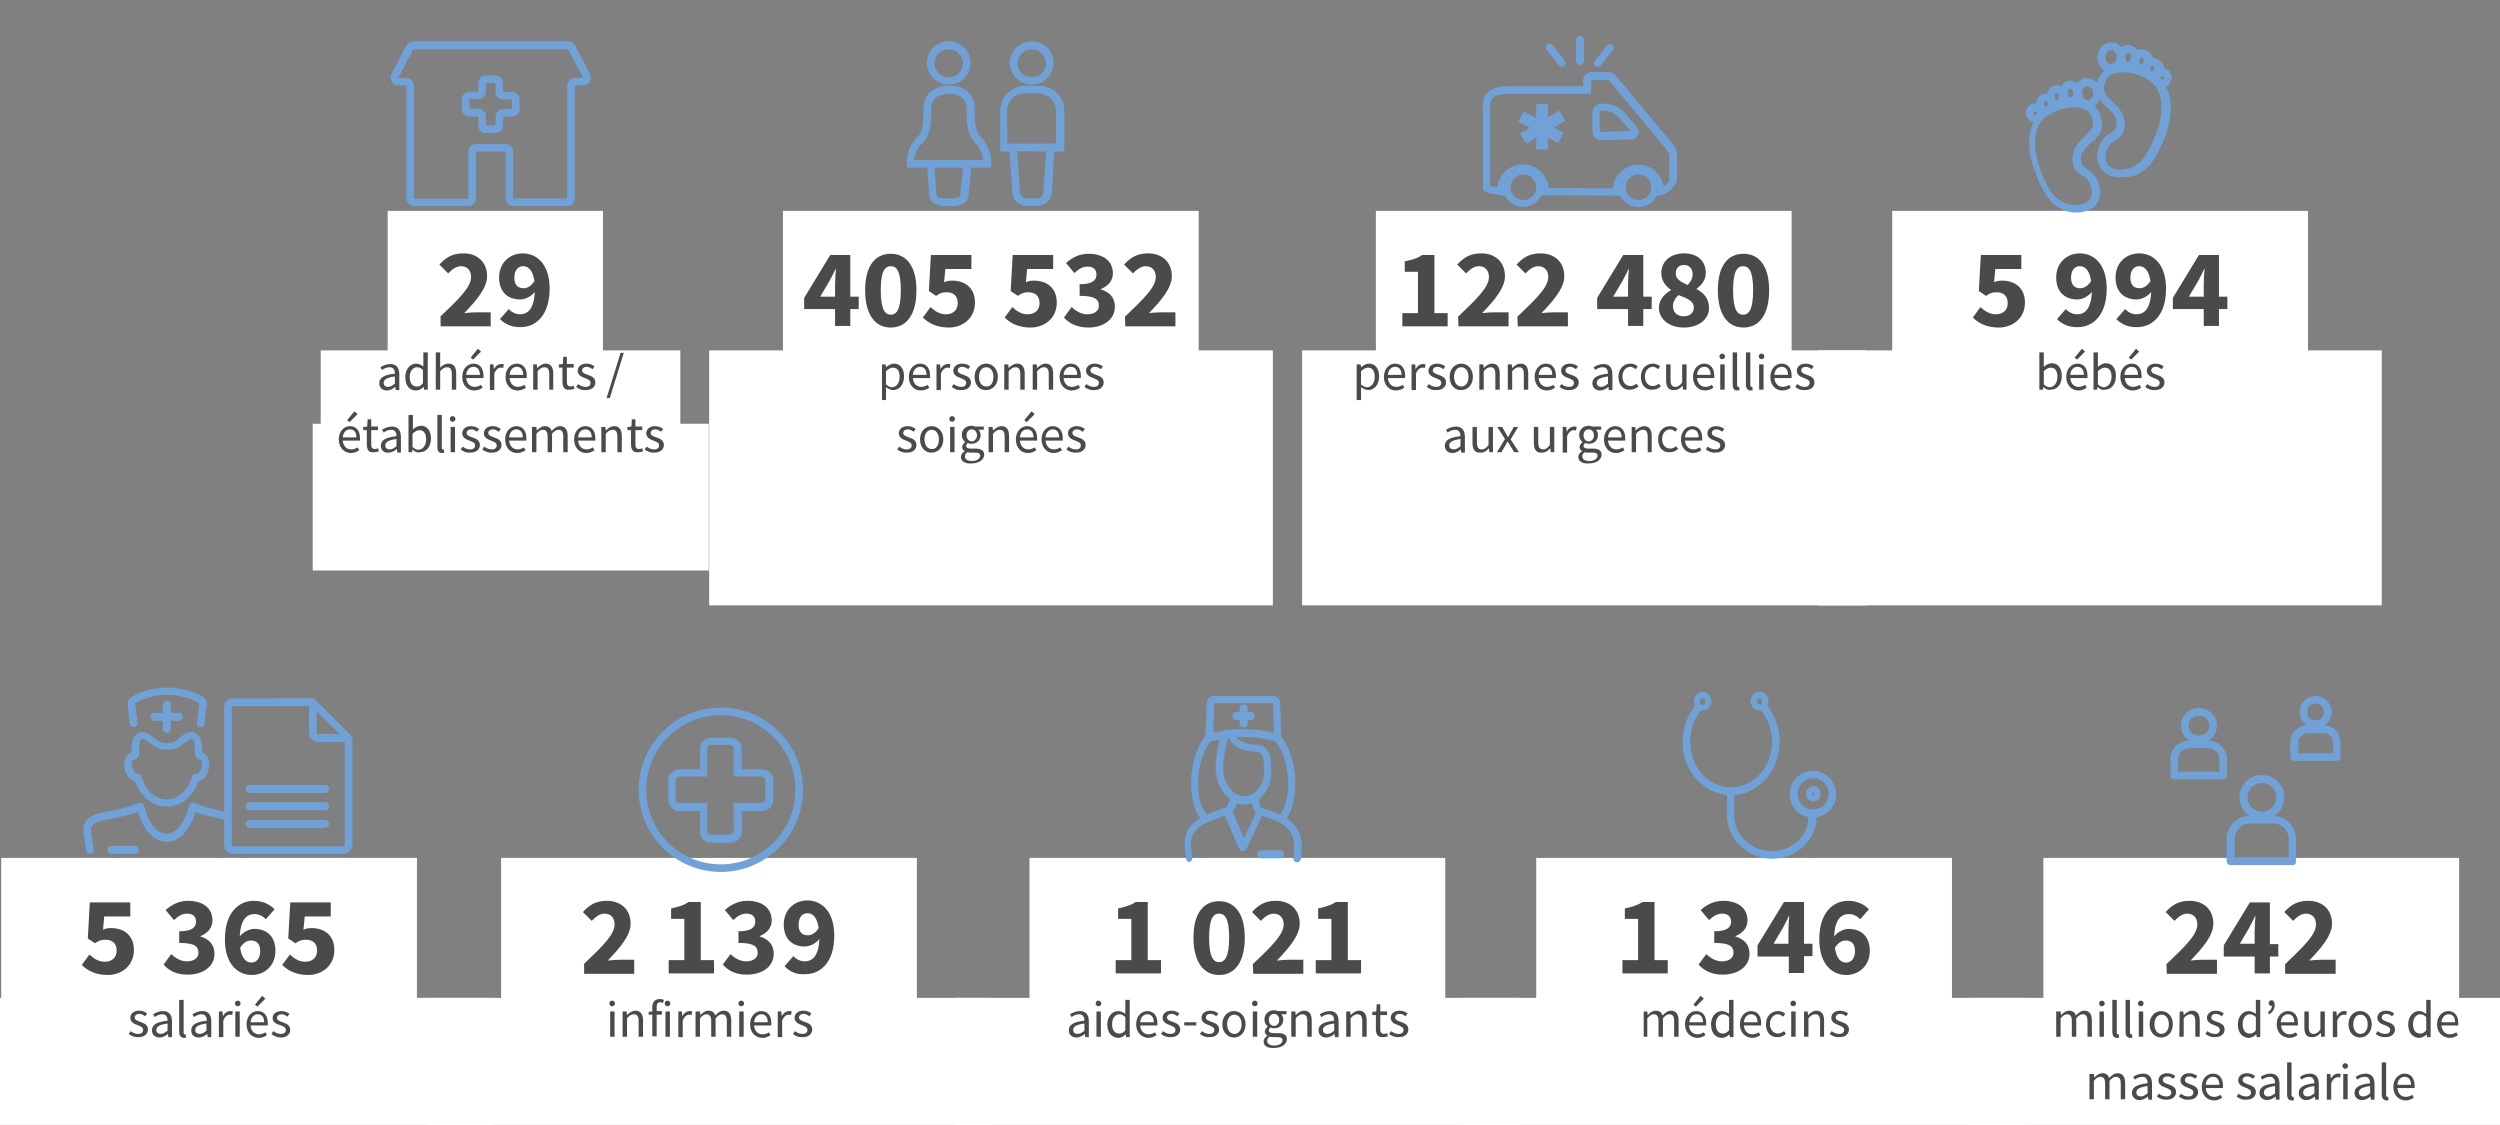<?xml version="1.0" encoding="utf-8"?>
<!-- Generator: Adobe Illustrator 26.0.1, SVG Export Plug-In . SVG Version: 6.00 Build 0)  -->
<svg version="1.1" id="Calque_1" xmlns="http://www.w3.org/2000/svg" xmlns:xlink="http://www.w3.org/1999/xlink" x="0px" y="0px"
	 viewBox="0 0 623.6 280.6" style="enable-background:new 0 0 623.6 280.6;" xml:space="preserve">
<rect x="0" y="0" width="623.6" height="280.6" fill="#808080" stroke="none"/>
<style type="text/css">
	.st0{fill:#FFFFFF;}
	.st1{fill:#4A4A49;}
	.st2{clip-path:url(#SVGID_00000080179287623634705580000016557830824362134708_);fill:#70A2D8;}
	.st3{clip-path:url(#SVGID_00000136400762604536925310000005944321084010240683_);fill:#70A2D8;}
	.st4{clip-path:url(#SVGID_00000170263208139983824110000011207386740945640889_);fill:#70A2D8;}
	.st5{clip-path:url(#SVGID_00000070087971689618236040000005482648033077894276_);fill:#70A2D8;}
	.st6{clip-path:url(#SVGID_00000025410661714874556990000014753184193476729494_);fill:#70A2D8;}
	.st7{clip-path:url(#SVGID_00000145049600758557586980000015144059311183357075_);fill:#70A2D8;}
	.st8{clip-path:url(#SVGID_00000147938791471606585530000014346958896248195252_);fill:#70A2D8;}
	.st9{clip-path:url(#SVGID_00000100382660374716214830000016055921036194537345_);fill:#70A2D8;}
	.st10{clip-path:url(#SVGID_00000004527942198073619750000008920453159535349397_);fill:#70A2D8;}
	.st11{clip-path:url(#SVGID_00000149343749958296600900000005025670480662979749_);fill:#70A2D8;}
	.st12{clip-path:url(#SVGID_00000051375988524901936050000015839915278737119106_);fill:#70A2D8;}
	.st13{clip-path:url(#SVGID_00000107563211363059310680000008816352243049730988_);fill:#70A2D8;}
	.st14{clip-path:url(#SVGID_00000111882379802461693480000016284506690065360819_);fill:#70A2D8;}
	.st15{clip-path:url(#SVGID_00000115476224381319395730000005202968099616797342_);fill:#70A2D8;}
	.st16{clip-path:url(#SVGID_00000132794206389628490360000013397974553015342781_);fill:#70A2D8;}
	.st17{clip-path:url(#SVGID_00000119804899894430591870000000068198633695665576_);fill:#70A2D8;}
	.st18{clip-path:url(#SVGID_00000044145231841443199470000003131470587866328499_);fill:#70A2D8;}
	.st19{clip-path:url(#SVGID_00000027582538268791134330000005133568666302819259_);fill:#70A2D8;}
	.st20{clip-path:url(#SVGID_00000001642888280575067110000008398674137051968642_);fill:#70A2D8;}
	.st21{clip-path:url(#SVGID_00000032626947511462755460000012625434534422681001_);fill:#70A2D8;}
	.st22{clip-path:url(#SVGID_00000150798577497515844200000010962840650954653341_);fill:#70A2D8;}
	.st23{clip-path:url(#SVGID_00000087395857935868939330000002213152273851281299_);fill:#70A2D8;}
	.st24{clip-path:url(#SVGID_00000089535566434222640690000005990936163332941440_);fill:#70A2D8;}
	.st25{clip-path:url(#SVGID_00000016787663888024948450000013595518014993579443_);fill:#70A2D8;}
	.st26{clip-path:url(#SVGID_00000155105852497040593210000000613287667852177334_);fill:#70A2D8;}
	.st27{clip-path:url(#SVGID_00000172410733699224983350000011393791966064796814_);fill:#70A2D8;}
	.st28{clip-path:url(#SVGID_00000148640597235994180110000016945787504558961854_);fill:#70A2D8;}
	.st29{clip-path:url(#SVGID_00000001627206386373919280000005598184091223432104_);fill:#70A2D8;}
	.st30{clip-path:url(#SVGID_00000066499899286567728070000008464336266368830850_);fill:#70A2D8;}
	.st31{clip-path:url(#SVGID_00000077301477980220804180000010783319848531990187_);fill:#70A2D8;}
	.st32{clip-path:url(#SVGID_00000163063549810417442690000007026502302409497017_);fill:#70A2D8;}
	.st33{clip-path:url(#SVGID_00000070082645662413658180000007146590511675087002_);fill:#70A2D8;}
	.st34{fill:#70A2D8;}
	.st35{clip-path:url(#SVGID_00000126291483173004365790000016053120170397023925_);fill:#70A2D8;}
	.st36{clip-path:url(#SVGID_00000034807414774525032630000004746408311538739628_);fill:#70A2D8;}
	.st37{clip-path:url(#SVGID_00000034081605622917057980000017022136685853796769_);fill:#70A2D8;}
</style>
<rect x="96.7" y="52.6" class="st0" width="53.7" height="36.6"/>
<path class="st1" d="M109.8,79c4.5-4.3,7.7-7.3,7.7-9.9c0-1.7-1-2.7-2.5-2.7c-1.3,0-2.3,0.9-3.2,1.8l-2.2-2.2c1.7-1.9,3.4-2.8,6-2.8
	c3.5,0,5.9,2.2,5.9,5.7c0,3-2.8,6.2-5.7,9.2c0.9-0.1,2.2-0.2,3-0.2h3.6v3.5h-12.5V79H109.8z M124.7,79.6l2.2-2.5
	c0.6,0.7,1.7,1.3,2.8,1.3c2,0,3.5-1.4,3.7-5.6c-0.9,1.2-2.5,1.9-3.6,1.9c-3,0-5.3-1.7-5.3-5.5c0-3.7,2.7-6,5.9-6
	c3.4,0,6.7,2.6,6.7,8.8c0,6.6-3.4,9.6-7.2,9.6C127.6,81.7,125.8,80.7,124.7,79.6z M130.5,66.4c-1.2,0-2.2,0.9-2.2,2.9
	c0,1.9,1,2.6,2.3,2.6c0.9,0,1.9-0.5,2.7-1.8C132.9,67.3,131.7,66.4,130.5,66.4z"/>
<rect x="195.3" y="52.6" class="st0" width="103.7" height="36.6"/>
<path class="st1" d="M208.3,77.1h-7.7v-2.8l6.5-10.7h5V74h2.1v3.1h-2.1v4.2h-3.8V77.1z M208.3,71.1c0-1.1,0.1-2.9,0.2-4h-0.1
	c-0.4,1-1,2-1.5,3l-2.3,3.9h3.7L208.3,71.1L208.3,71.1z M215.8,72.4c0-6.1,2.5-9.1,6.4-9.1s6.4,3.1,6.4,9.1c0,6.1-2.5,9.3-6.4,9.3
	S215.8,78.5,215.8,72.4z M224.7,72.4c0-4.9-1.1-6-2.5-6s-2.5,1.1-2.5,6s1.1,6.1,2.5,6.1C223.6,78.5,224.7,77.3,224.7,72.4z
	 M230.2,79.2l1.9-2.6c1.1,1,2.3,1.8,3.8,1.8c1.8,0,3-1,3-2.8s-1.1-2.7-2.8-2.7c-1,0-1.6,0.2-2.6,0.9l-1.8-1.2l0.5-9h10.1v3.5h-6.5
	l-0.3,3.3c0.7-0.3,1.2-0.4,2-0.4c3.1,0,5.7,1.7,5.7,5.5c0,3.9-3.1,6.2-6.5,6.2C233.6,81.7,231.6,80.6,230.2,79.2z M250.6,79.2
	l1.9-2.6c1.1,1,2.3,1.8,3.8,1.8c1.8,0,3-1,3-2.8s-1.1-2.7-2.8-2.7c-1,0-1.6,0.2-2.6,0.9l-1.8-1.2l0.5-9h10.1v3.5h-6.5l-0.3,3.3
	c0.7-0.3,1.2-0.4,2-0.4c3.1,0,5.7,1.7,5.7,5.5c0,3.9-3.1,6.2-6.5,6.2C254,81.7,252,80.6,250.6,79.2z M265.4,79.2l1.9-2.6
	c1.1,1,2.4,1.8,3.9,1.8c1.7,0,2.9-0.8,2.9-2.1c0-1.6-0.9-2.5-4.8-2.5v-2.9c3.2,0,4.2-1,4.2-2.4c0-1.3-0.8-2-2.2-2
	c-1.3,0-2.2,0.6-3.3,1.6l-2.1-2.5c1.6-1.4,3.4-2.3,5.6-2.3c3.7,0,6.1,1.8,6.1,4.9c0,1.8-1.1,3.1-3,3.9v0.1c2.1,0.6,3.5,2,3.5,4.3
	c0,3.3-3,5.2-6.6,5.2C268.7,81.7,266.7,80.7,265.4,79.2z M280.6,79c4.5-4.3,7.7-7.3,7.7-9.9c0-1.7-1-2.7-2.5-2.7
	c-1.3,0-2.3,0.9-3.2,1.8l-2.2-2.2c1.7-1.9,3.4-2.8,6-2.8c3.5,0,5.9,2.2,5.9,5.7c0,3-2.8,6.2-5.7,9.2c0.9-0.1,2.2-0.2,3-0.2h3.6v3.5
	h-12.5L280.6,79L280.6,79z"/>
<rect x="256.8" y="214" class="st0" width="103.7" height="36.6"/>
<path class="st1" d="M278.3,239.5h3.9v-10.3h-3.3v-2.6c1.9-0.4,3.2-0.8,4.4-1.6h3v14.5h3.3v3.3h-11.3V239.5z M297.7,233.9
	c0-6.1,2.5-9.1,6.4-9.1s6.4,3.1,6.4,9.1c0,6.1-2.5,9.3-6.4,9.3S297.7,239.9,297.7,233.9z M306.6,233.9c0-4.9-1.1-6-2.5-6
	s-2.5,1.1-2.5,6s1.1,6.1,2.5,6.1S306.6,238.7,306.6,233.9z M312.5,240.5c4.5-4.3,7.7-7.3,7.7-9.9c0-1.7-1-2.7-2.5-2.7
	c-1.3,0-2.3,0.9-3.2,1.8l-2.2-2.2c1.7-1.9,3.4-2.8,6-2.8c3.5,0,5.9,2.2,5.9,5.7c0,3-2.8,6.2-5.7,9.2c0.9-0.1,2.2-0.2,3-0.2h3.6v3.5
	h-12.5L312.5,240.5L312.5,240.5z M328.2,239.5h3.9v-10.3h-3.3v-2.6c1.9-0.4,3.2-0.8,4.4-1.6h3v14.5h3.3v3.3h-11.3V239.5z"/>
<rect x="383.2" y="214" class="st0" width="103.7" height="36.6"/>
<path class="st1" d="M404.7,239.5h3.9v-10.3h-3.3v-2.6c1.9-0.4,3.2-0.8,4.4-1.6h3v14.5h3.3v3.3h-11.3V239.5z M423.7,240.6l1.9-2.6
	c1.1,1,2.4,1.8,3.9,1.8c1.7,0,2.9-0.8,2.9-2.1c0-1.6-0.9-2.5-4.8-2.5v-2.9c3.2,0,4.2-1,4.2-2.4c0-1.3-0.8-2-2.2-2
	c-1.3,0-2.2,0.6-3.3,1.6l-2.1-2.5c1.6-1.4,3.4-2.3,5.6-2.3c3.7,0,6.1,1.8,6.1,4.9c0,1.8-1.1,3.1-3,3.9v0.1c2.1,0.6,3.5,2,3.5,4.3
	c0,3.3-3,5.2-6.6,5.2C427.1,243.2,425,242.1,423.7,240.6z M446.1,238.6h-7.7v-2.8L445,225h5v10.4h2.1v3.1H450v4.2h-3.8v-4.1H446.1z
	 M446.1,232.5c0-1.1,0.1-2.9,0.2-4h-0.1c-0.4,1-1,2-1.5,3l-2.3,3.9h3.7L446.1,232.5L446.1,232.5z M453.8,234.3
	c0-6.6,3.4-9.6,7.2-9.6c2.4,0,4.1,1,5.2,2.1l-2.2,2.5c-0.6-0.7-1.7-1.3-2.8-1.3c-2,0-3.5,1.4-3.7,5.6c0.9-1.2,2.5-1.9,3.6-1.9
	c3,0,5.3,1.7,5.3,5.5c0,3.7-2.7,6-5.9,6C457.1,243.2,453.8,240.6,453.8,234.3z M460.5,240.1c1.2,0,2.2-0.9,2.2-2.9
	c0-1.9-1-2.6-2.3-2.6c-0.9,0-1.9,0.5-2.7,1.8C458.1,239.2,459.2,240.1,460.5,240.1z"/>
<rect x="509.7" y="214" class="st0" width="103.7" height="36.6"/>
<path class="st1" d="M540.4,240.5c4.5-4.3,7.7-7.3,7.7-9.9c0-1.7-1-2.7-2.5-2.7c-1.3,0-2.3,0.9-3.2,1.8l-2.2-2.2
	c1.7-1.9,3.4-2.8,6-2.8c3.5,0,5.9,2.2,5.9,5.7c0,3-2.8,6.2-5.7,9.2c0.9-0.1,2.2-0.2,3-0.2h3.6v3.5h-12.5L540.4,240.5L540.4,240.5z
	 M562.4,238.6h-7.7v-2.8l6.5-10.7h5v10.4h2.1v3.1h-2.1v4.2h-3.8V238.6z M562.4,232.5c0-1.1,0.1-2.9,0.2-4h-0.1c-0.4,1-1,2-1.5,3
	l-2.3,3.9h3.7L562.4,232.5L562.4,232.5z M570,240.5c4.5-4.3,7.7-7.3,7.7-9.9c0-1.7-1-2.7-2.5-2.7c-1.3,0-2.3,0.9-3.2,1.8l-2.2-2.2
	c1.7-1.9,3.4-2.8,6-2.8c3.5,0,5.9,2.2,5.9,5.7c0,3-2.8,6.2-5.7,9.2c0.9-0.1,2.2-0.2,3-0.2h3.6v3.5H570V240.5z"/>
<rect x="0.3" y="214" class="st0" width="103.7" height="36.6"/>
<path class="st1" d="M20.4,240.7l1.9-2.6c1.1,1,2.3,1.8,3.8,1.8c1.8,0,3-1,3-2.8s-1.1-2.7-2.8-2.7c-1,0-1.6,0.2-2.6,0.9l-1.8-1.2
	l0.5-9h10.1v3.5H26l-0.3,3.3c0.7-0.3,1.2-0.4,2-0.4c3.1,0,5.7,1.7,5.7,5.5c0,3.9-3.1,6.2-6.5,6.2C23.8,243.2,21.8,242.1,20.4,240.7z
	 M40.8,240.6l1.9-2.6c1.1,1,2.4,1.8,3.9,1.8c1.7,0,2.9-0.8,2.9-2.1c0-1.6-0.9-2.5-4.8-2.5v-2.9c3.2,0,4.2-1,4.2-2.4
	c0-1.3-0.8-2-2.2-2c-1.3,0-2.2,0.6-3.3,1.6l-2.1-2.5c1.6-1.4,3.4-2.3,5.6-2.3c3.7,0,6.1,1.8,6.1,4.9c0,1.8-1.1,3.1-3,3.9v0.1
	c2.1,0.6,3.5,2,3.5,4.3c0,3.3-3,5.2-6.6,5.2C44.1,243.2,42.1,242.1,40.8,240.6z M56.1,234.3c0-6.6,3.4-9.6,7.2-9.6
	c2.4,0,4.1,1,5.2,2.1l-2.2,2.5c-0.6-0.7-1.7-1.3-2.8-1.3c-2,0-3.5,1.4-3.7,5.6c0.9-1.2,2.5-1.9,3.6-1.9c3,0,5.3,1.7,5.3,5.5
	c0,3.7-2.7,6-5.9,6C59.4,243.2,56.1,240.6,56.1,234.3z M62.7,240.1c1.2,0,2.2-0.9,2.2-2.9c0-1.9-1-2.6-2.3-2.6
	c-0.9,0-1.9,0.5-2.7,1.8C60.3,239.2,61.5,240.1,62.7,240.1z M70.4,240.7l1.9-2.6c1.1,1,2.3,1.8,3.8,1.8c1.8,0,3-1,3-2.8
	s-1.1-2.7-2.8-2.7c-1,0-1.6,0.2-2.6,0.9l-1.8-1.2l0.5-9h10.1v3.5H76l-0.3,3.3c0.7-0.3,1.2-0.4,2-0.4c3.1,0,5.7,1.7,5.7,5.5
	c0,3.9-3.1,6.2-6.5,6.2C73.8,243.2,71.8,242.1,70.4,240.7z"/>
<rect x="125" y="214" class="st0" width="103.7" height="36.6"/>
<path class="st1" d="M145.6,240.5c4.5-4.3,7.7-7.3,7.7-9.9c0-1.7-1-2.7-2.5-2.7c-1.3,0-2.3,0.9-3.2,1.8l-2.2-2.2
	c1.7-1.9,3.4-2.8,6-2.8c3.5,0,5.9,2.2,5.9,5.7c0,3-2.8,6.2-5.7,9.2c0.9-0.1,2.2-0.2,3-0.2h3.6v3.5h-12.5v-2.4H145.6z M166.8,239.5
	h3.9v-10.3h-3.3v-2.6c1.9-0.4,3.2-0.8,4.4-1.6h3v14.5h3.3v3.3h-11.3L166.8,239.5L166.8,239.5z M180.3,240.6l1.9-2.6
	c1.1,1,2.4,1.8,3.9,1.8c1.7,0,2.9-0.8,2.9-2.1c0-1.6-0.9-2.5-4.8-2.5v-2.9c3.2,0,4.2-1,4.2-2.4c0-1.3-0.8-2-2.2-2
	c-1.3,0-2.2,0.6-3.3,1.6l-2.1-2.5c1.6-1.4,3.4-2.3,5.6-2.3c3.7,0,6.1,1.8,6.1,4.9c0,1.8-1.1,3.1-3,3.9v0.1c2.1,0.6,3.5,2,3.5,4.3
	c0,3.3-3,5.2-6.6,5.2C183.6,243.2,181.6,242.1,180.3,240.6z M195.7,241l2.2-2.5c0.6,0.7,1.7,1.3,2.8,1.3c2,0,3.5-1.4,3.7-5.6
	c-0.9,1.2-2.5,1.9-3.6,1.9c-3,0-5.3-1.7-5.3-5.5c0-3.7,2.7-6,5.9-6c3.4,0,6.7,2.6,6.7,8.8c0,6.6-3.4,9.6-7.2,9.6
	C198.5,243.2,196.8,242.2,195.7,241z M201.4,227.8c-1.2,0-2.2,0.9-2.2,2.9c0,1.9,1,2.6,2.3,2.6c0.9,0,1.9-0.5,2.7-1.8
	C203.8,228.7,202.7,227.8,201.4,227.8z"/>
<rect x="343.2" y="52.6" class="st0" width="103.7" height="36.6"/>
<path class="st1" d="M349.8,78.1h3.9V67.8h-3.3v-2.6c1.9-0.4,3.2-0.8,4.4-1.6h3v14.5h3.3v3.3h-11.3V78.1z M363.7,79
	c4.5-4.3,7.7-7.3,7.7-9.9c0-1.7-1-2.7-2.5-2.7c-1.3,0-2.3,0.9-3.2,1.8l-2.2-2.2c1.7-1.9,3.4-2.8,6-2.8c3.5,0,5.9,2.2,5.9,5.7
	c0,3-2.8,6.2-5.7,9.2c0.9-0.1,2.2-0.2,3-0.2h3.6v3.5h-12.5L363.7,79L363.7,79z M378.5,79c4.5-4.3,7.7-7.3,7.7-9.9
	c0-1.7-1-2.7-2.5-2.7c-1.3,0-2.3,0.9-3.2,1.8l-2.2-2.2c1.7-1.9,3.4-2.8,6-2.8c3.5,0,5.9,2.2,5.9,5.7c0,3-2.8,6.2-5.7,9.2
	c0.9-0.1,2.2-0.2,3-0.2h3.6v3.5h-12.5L378.5,79L378.5,79z M406.1,77.1h-7.7v-2.8l6.5-10.7h5V74h2.1v3.1h-2.1v4.2h-3.8V77.1z
	 M406.1,71.1c0-1.1,0.1-2.9,0.2-4h-0.1c-0.4,1-1,2-1.5,3l-2.3,3.9h3.7L406.1,71.1L406.1,71.1z M413.8,76.8c0-2.1,1.4-3.5,3-4.4v-0.1
	c-1.4-1-2.4-2.3-2.4-4.2c0-3,2.4-4.9,5.7-4.9c3.3,0,5.4,1.9,5.4,4.9c0,1.7-1.1,3.1-2.3,3.9v0.1c1.7,0.9,3.1,2.3,3.1,4.7
	c0,2.8-2.5,4.9-6.3,4.9C416.5,81.7,413.8,79.7,413.8,76.8z M422.5,76.7c0-1.6-1.5-2.2-3.8-3.1c-0.8,0.7-1.4,1.7-1.4,2.8
	c0,1.6,1.2,2.5,2.7,2.5C421.4,78.9,422.5,78.1,422.5,76.7z M422.2,68.4c0-1.4-0.8-2.3-2.2-2.3c-1.1,0-2,0.7-2,2.1s1.2,2.1,3,2.9
	C421.8,70.2,422.2,69.4,422.2,68.4z M428.5,72.4c0-6.1,2.5-9.1,6.4-9.1s6.4,3.1,6.4,9.1c0,6.1-2.5,9.3-6.4,9.3
	S428.5,78.5,428.5,72.4z M437.3,72.4c0-4.9-1.1-6-2.5-6s-2.5,1.1-2.5,6s1.1,6.1,2.5,6.1S437.3,77.3,437.3,72.4z"/>
<rect x="472" y="52.6" class="st0" width="103.7" height="36.6"/>
<path class="st1" d="M492.1,79.2l1.9-2.6c1.1,1,2.3,1.8,3.8,1.8c1.8,0,3-1,3-2.8s-1.1-2.7-2.8-2.7c-1,0-1.6,0.2-2.6,0.9l-1.8-1.2
	l0.5-9h10.1v3.5h-6.5l-0.3,3.3c0.7-0.3,1.2-0.4,2-0.4c3.1,0,5.7,1.7,5.7,5.5c0,3.9-3.1,6.2-6.5,6.2
	C495.5,81.7,493.5,80.6,492.1,79.2z M513.1,79.6l2.2-2.5c0.6,0.7,1.7,1.3,2.8,1.3c2,0,3.5-1.4,3.7-5.6c-0.9,1.2-2.5,1.9-3.6,1.9
	c-3,0-5.3-1.7-5.3-5.5c0-3.7,2.7-6,5.9-6c3.4,0,6.7,2.6,6.7,8.8c0,6.6-3.4,9.6-7.2,9.6C515.9,81.7,514.2,80.7,513.1,79.6z
	 M518.8,66.4c-1.2,0-2.2,0.9-2.2,2.9c0,1.9,1,2.6,2.3,2.6c0.9,0,1.9-0.5,2.7-1.8C521.2,67.3,520,66.4,518.8,66.4z M527.9,79.6
	l2.2-2.5c0.6,0.7,1.7,1.3,2.8,1.3c2,0,3.5-1.4,3.7-5.6c-0.9,1.2-2.5,1.9-3.6,1.9c-3,0-5.3-1.7-5.3-5.5c0-3.7,2.7-6,5.9-6
	c3.4,0,6.7,2.6,6.7,8.8c0,6.6-3.4,9.6-7.2,9.6C530.7,81.7,529,80.7,527.9,79.6z M533.6,66.4c-1.2,0-2.2,0.9-2.2,2.9
	c0,1.9,1,2.6,2.3,2.6c0.9,0,1.9-0.5,2.7-1.8C536,67.3,534.8,66.4,533.6,66.4z M549.7,77.1H542v-2.8l6.5-10.7h5V74h2.1v3.1h-2.1v4.2
	h-3.8V77.1z M549.7,71.1c0-1.1,0.1-2.9,0.2-4h-0.1c-0.4,1-1,2-1.5,3L546,74h3.7L549.7,71.1L549.7,71.1z"/>
<rect x="78" y="105.7" class="st0" width="98.8" height="36.6"/>
<rect x="80" y="87.4" class="st0" width="89.7" height="41.5"/>
<path class="st1" d="M94.6,95.6c0-1.4,1.2-2.1,3.9-2.4c0-0.8-0.3-1.6-1.3-1.6c-0.7,0-1.4,0.3-1.9,0.7l-0.4-0.7
	c0.6-0.4,1.5-0.8,2.5-0.8c1.5,0,2.2,1,2.2,2.6v3.9h-0.9l-0.1-0.8l0,0c-0.6,0.5-1.3,0.9-2.1,0.9C95.4,97.4,94.6,96.7,94.6,95.6z
	 M98.5,95.7v-1.8c-2.1,0.3-2.8,0.8-2.8,1.6c0,0.7,0.5,1,1.1,1C97.4,96.5,97.9,96.2,98.5,95.7z M101.1,94c0-2,1.3-3.3,2.7-3.3
	c0.7,0,1.2,0.3,1.8,0.7v-1.1v-2.4h1.1v9.3h-0.9l-0.1-0.7l0,0c-0.5,0.5-1.2,0.9-1.9,0.9C102.1,97.4,101.1,96.2,101.1,94z M105.5,95.6
	v-3.3c-0.5-0.5-1-0.7-1.5-0.7c-1,0-1.8,1-1.8,2.4c0,1.5,0.6,2.4,1.7,2.4C104.5,96.5,105,96.2,105.5,95.6z M108.7,87.9h1.1v2.5v1.3
	c0.6-0.6,1.2-1,2.1-1c1.3,0,1.9,0.9,1.9,2.5v4h-1.1v-3.9c0-1.2-0.4-1.7-1.2-1.7c-0.6,0-1.1,0.3-1.7,1v4.6h-1.1
	C108.7,97.2,108.7,87.9,108.7,87.9z M115.3,94c0-2.1,1.4-3.3,2.8-3.3c1.6,0,2.5,1.2,2.5,3c0,0.2,0,0.5,0,0.6h-4.3
	c0.1,1.3,0.9,2.2,2.1,2.2c0.6,0,1.1-0.2,1.6-0.5l0.4,0.7c-0.6,0.4-1.2,0.7-2.1,0.7C116.6,97.4,115.3,96.1,115.3,94z M119.7,93.5
	c0-1.3-0.6-2-1.6-2c-0.9,0-1.7,0.7-1.8,2H119.7z M117.4,89.2l1.8-2.2l0.8,0.7l-2,2L117.4,89.2z M122.2,90.9h0.9l0.1,1.2l0,0
	c0.4-0.8,1.1-1.3,1.8-1.3c0.3,0,0.5,0,0.7,0.1l-0.2,0.9c-0.2-0.1-0.4-0.1-0.6-0.1c-0.5,0-1.2,0.4-1.6,1.5v4.1h-1.1
	C122.2,97.3,122.2,90.9,122.2,90.9z M126.1,94c0-2.1,1.4-3.3,2.8-3.3c1.6,0,2.5,1.2,2.5,3c0,0.2,0,0.5,0,0.6h-4.3
	c0.1,1.3,0.9,2.2,2.1,2.2c0.6,0,1.1-0.2,1.6-0.5l0.4,0.7c-0.6,0.4-1.2,0.7-2.1,0.7C127.4,97.4,126.1,96.1,126.1,94z M130.5,93.5
	c0-1.3-0.6-2-1.6-2c-0.9,0-1.7,0.7-1.8,2H130.5z M133,90.9h0.9l0.1,0.9l0,0c0.6-0.6,1.3-1.1,2.1-1.1c1.3,0,1.9,0.9,1.9,2.5v4h-1
	v-3.9c0-1.2-0.4-1.7-1.2-1.7c-0.6,0-1.1,0.3-1.7,1v4.6H133V90.9z M140.3,95.2v-3.5h-0.9v-0.8l1-0.1l0.1-1.8h0.9v1.8h1.7v0.9h-1.7
	v3.5c0,0.8,0.2,1.2,1,1.2c0.2,0,0.5-0.1,0.7-0.2l0.2,0.8c-0.4,0.1-0.8,0.2-1.2,0.2C140.8,97.4,140.3,96.5,140.3,95.2z M143.7,96.5
	l0.5-0.7c0.5,0.4,1.1,0.7,1.9,0.7c0.8,0,1.2-0.4,1.2-1c0-0.7-0.7-0.9-1.4-1.2c-0.9-0.3-1.8-0.8-1.8-1.8s0.8-1.8,2.2-1.8
	c0.8,0,1.5,0.3,2,0.7l-0.5,0.7c-0.4-0.3-0.9-0.6-1.4-0.6c-0.8,0-1.2,0.4-1.2,0.9c0,0.6,0.6,0.8,1.4,1.1c0.9,0.3,1.9,0.7,1.9,1.9
	c0,1-0.8,1.9-2.3,1.9C145.1,97.4,144.3,97,143.7,96.5z M154.8,88h0.8l-3.5,11.3h-0.8L154.8,88z"/>
<path class="st1" d="M84.5,109.6c0-2.1,1.4-3.3,2.8-3.3c1.6,0,2.5,1.2,2.5,3c0,0.2,0,0.5,0,0.6h-4.3c0.1,1.3,0.9,2.2,2.1,2.2
	c0.6,0,1.1-0.2,1.6-0.5l0.4,0.7c-0.6,0.4-1.2,0.7-2.1,0.7C85.9,113,84.5,111.7,84.5,109.6z M88.9,109.1c0-1.3-0.6-2-1.6-2
	c-0.9,0-1.7,0.7-1.8,2H88.9z M86.6,104.8l1.8-2.2l0.8,0.7l-2,2L86.6,104.8z M91.5,110.8v-3.5h-0.9v-0.8l1-0.1l0.1-1.8h0.9v1.8h1.7
	v0.9h-1.7v3.5c0,0.8,0.2,1.2,1,1.2c0.2,0,0.5-0.1,0.7-0.2l0.2,0.8c-0.4,0.1-0.8,0.2-1.2,0.2C91.9,113,91.5,112.1,91.5,110.8z
	 M95,111.2c0-1.4,1.2-2.1,3.9-2.4c0-0.8-0.3-1.6-1.3-1.6c-0.7,0-1.4,0.3-1.9,0.7l-0.4-0.7c0.6-0.4,1.5-0.8,2.5-0.8
	c1.5,0,2.2,1,2.2,2.6v3.9h-0.9L99,112l0,0c-0.6,0.5-1.3,0.9-2.1,0.9C95.8,113,95,112.3,95,111.2z M98.9,111.3v-1.8
	c-2.1,0.3-2.8,0.8-2.8,1.6c0,0.7,0.5,1,1.1,1C97.8,112.1,98.3,111.8,98.9,111.3z M102.9,112.1L102.9,112.1l-0.1,0.7h-0.9v-9.3h1.1
	v2.5v1.1c0.6-0.5,1.3-0.9,2-0.9c1.6,0,2.5,1.3,2.5,3.2c0,2.2-1.3,3.4-2.7,3.4C104.1,113,103.4,112.7,102.9,112.1z M106.3,109.6
	c0-1.4-0.5-2.3-1.7-2.3c-0.5,0-1.1,0.3-1.7,0.9v3.3c0.6,0.5,1.1,0.7,1.5,0.7C105.5,112.1,106.3,111.1,106.3,109.6z M109.1,111.5v-8
	h1.1v8.1c0,0.3,0.1,0.5,0.3,0.5c0.1,0,0.1,0,0.2,0l0.1,0.8c-0.2,0.1-0.3,0.1-0.6,0.1C109.4,113,109.1,112.4,109.1,111.5z
	 M112.2,104.5c0-0.4,0.3-0.7,0.7-0.7s0.7,0.3,0.7,0.7c0,0.4-0.3,0.7-0.7,0.7S112.2,104.9,112.2,104.5z M112.4,106.5h1.1v6.3h-1.1
	V106.5z M114.9,112.1l0.5-0.7c0.5,0.4,1.1,0.7,1.9,0.7s1.2-0.4,1.2-1c0-0.7-0.7-0.9-1.4-1.2c-0.9-0.3-1.8-0.8-1.8-1.8
	s0.8-1.8,2.2-1.8c0.8,0,1.5,0.3,2,0.7l-0.5,0.7c-0.4-0.3-0.9-0.6-1.4-0.6c-0.8,0-1.2,0.4-1.2,0.9c0,0.6,0.6,0.8,1.4,1.1
	c0.9,0.3,1.9,0.7,1.9,1.9c0,1-0.8,1.9-2.3,1.9C116.3,113,115.5,112.6,114.9,112.1z M120.3,112.1l0.5-0.7c0.5,0.4,1.1,0.7,1.9,0.7
	s1.2-0.4,1.2-1c0-0.7-0.7-0.9-1.4-1.2c-0.9-0.3-1.8-0.8-1.8-1.8s0.8-1.8,2.2-1.8c0.8,0,1.5,0.3,2,0.7l-0.5,0.7
	c-0.4-0.3-0.9-0.6-1.4-0.6c-0.8,0-1.2,0.4-1.2,0.9c0,0.6,0.6,0.8,1.4,1.1c0.9,0.3,1.9,0.7,1.9,1.9c0,1-0.8,1.9-2.3,1.9
	C121.8,113,120.9,112.6,120.3,112.1z M126,109.6c0-2.1,1.4-3.3,2.8-3.3c1.6,0,2.5,1.2,2.5,3c0,0.2,0,0.5,0,0.6H127
	c0.1,1.3,0.9,2.2,2.1,2.2c0.6,0,1.1-0.2,1.6-0.5l0.4,0.7c-0.6,0.4-1.2,0.7-2.1,0.7C127.3,113,126,111.7,126,109.6z M130.4,109.1
	c0-1.3-0.6-2-1.6-2c-0.9,0-1.7,0.7-1.8,2H130.4z M132.9,106.5h0.9l0.1,0.9l0,0c0.6-0.6,1.2-1.1,2-1.1c1,0,1.5,0.5,1.7,1.2
	c0.7-0.7,1.3-1.2,2.1-1.2c1.3,0,1.9,0.9,1.9,2.5v4h-1.1v-3.9c0-1.2-0.4-1.7-1.2-1.7c-0.5,0-1,0.3-1.6,1v4.6h-1.1v-3.9
	c0-1.2-0.4-1.7-1.2-1.7c-0.5,0-1,0.3-1.6,1v4.6h-1.1v-6.3H132.9z M143.2,109.6c0-2.1,1.4-3.3,2.8-3.3c1.6,0,2.5,1.2,2.5,3
	c0,0.2,0,0.5,0,0.6h-4.3c0.1,1.3,0.9,2.2,2.1,2.2c0.6,0,1.1-0.2,1.6-0.5l0.4,0.7c-0.6,0.4-1.2,0.7-2.1,0.7
	C144.6,113,143.2,111.7,143.2,109.6z M147.6,109.1c0-1.3-0.6-2-1.6-2c-0.9,0-1.7,0.7-1.8,2H147.6z M150.1,106.5h0.9l0.1,0.9l0,0
	c0.6-0.6,1.3-1.1,2.1-1.1c1.3,0,1.9,0.9,1.9,2.5v4H154v-3.9c0-1.2-0.4-1.7-1.2-1.7c-0.6,0-1.1,0.3-1.7,1v4.6H150v-6.3H150.1z
	 M157.4,110.8v-3.5h-0.9v-0.8l1-0.1l0.1-1.8h0.9v1.8h1.7v0.9h-1.7v3.5c0,0.8,0.2,1.2,1,1.2c0.2,0,0.5-0.1,0.7-0.2l0.2,0.8
	c-0.4,0.1-0.8,0.2-1.2,0.2C157.9,113,157.4,112.1,157.4,110.8z M160.8,112.1l0.5-0.7c0.5,0.4,1.1,0.7,1.9,0.7c0.8,0,1.2-0.4,1.2-1
	c0-0.7-0.7-0.9-1.4-1.2c-0.9-0.3-1.8-0.8-1.8-1.8s0.8-1.8,2.2-1.8c0.8,0,1.5,0.3,2,0.7l-0.5,0.7c-0.4-0.3-0.9-0.6-1.4-0.6
	c-0.8,0-1.2,0.4-1.2,0.9c0,0.6,0.6,0.8,1.4,1.1c0.9,0.3,1.9,0.7,1.9,1.9c0,1-0.8,1.9-2.3,1.9C162.3,113,161.4,112.6,160.8,112.1z"/>
<rect x="176.9" y="87.4" class="st0" width="140.6" height="63.6"/>
<path class="st1" d="M220,90.9h0.9l0.1,0.7l0,0c0.6-0.5,1.3-0.9,2-0.9c1.6,0,2.5,1.3,2.5,3.2c0,2.2-1.3,3.4-2.7,3.4
	c-0.6,0-1.2-0.3-1.8-0.7v1.1v2.1h-1V90.9z M224.4,94c0-1.4-0.5-2.3-1.7-2.3c-0.5,0-1.1,0.3-1.7,0.9v3.3c0.6,0.5,1.1,0.7,1.5,0.7
	C223.7,96.5,224.4,95.5,224.4,94z M226.7,94c0-2.1,1.4-3.3,2.8-3.3c1.6,0,2.5,1.2,2.5,3c0,0.2,0,0.5,0,0.6h-4.3
	c0.1,1.3,0.9,2.2,2.1,2.2c0.6,0,1.1-0.2,1.6-0.5l0.4,0.7c-0.6,0.4-1.2,0.7-2.1,0.7C228,97.4,226.7,96.1,226.7,94z M231.1,93.5
	c0-1.3-0.6-2-1.6-2c-0.9,0-1.7,0.7-1.8,2H231.1z M233.6,90.9h0.9l0.1,1.2l0,0c0.4-0.8,1.1-1.3,1.8-1.3c0.3,0,0.5,0,0.7,0.1l-0.2,0.9
	c-0.2-0.1-0.4-0.1-0.6-0.1c-0.5,0-1.2,0.4-1.6,1.5v4.1h-1.1L233.6,90.9L233.6,90.9z M237.4,96.5l0.5-0.7c0.5,0.4,1.1,0.7,1.9,0.7
	c0.8,0,1.2-0.4,1.2-1c0-0.7-0.7-0.9-1.4-1.2c-0.9-0.3-1.8-0.8-1.8-1.8s0.8-1.8,2.2-1.8c0.8,0,1.5,0.3,2,0.7l-0.5,0.7
	c-0.4-0.3-0.9-0.6-1.4-0.6c-0.8,0-1.2,0.4-1.2,0.9c0,0.6,0.6,0.8,1.4,1.1c0.9,0.3,1.9,0.7,1.9,1.9c0,1-0.8,1.9-2.3,1.9
	C238.8,97.4,238,97,237.4,96.5z M243.1,94c0-2.1,1.4-3.3,2.9-3.3s2.9,1.2,2.9,3.3c0,2.1-1.4,3.3-2.9,3.3
	C244.4,97.4,243.1,96.1,243.1,94z M247.8,94c0-1.4-0.7-2.4-1.8-2.4s-1.8,1-1.8,2.4s0.7,2.4,1.8,2.4C247.1,96.5,247.8,95.5,247.8,94z
	 M250.6,90.9h0.9l0.1,0.9l0,0c0.6-0.6,1.3-1.1,2.1-1.1c1.3,0,1.9,0.9,1.9,2.5v4h-1.1v-3.9c0-1.2-0.4-1.7-1.2-1.7
	c-0.6,0-1.1,0.3-1.7,1v4.6h-1.1v-6.3H250.6z M257.7,90.9h0.9l0.1,0.9l0,0c0.6-0.6,1.3-1.1,2.1-1.1c1.3,0,1.9,0.9,1.9,2.5v4h-1.1
	v-3.9c0-1.2-0.4-1.7-1.2-1.7c-0.6,0-1.1,0.3-1.7,1v4.6h-1.1v-6.3H257.7z M264.3,94c0-2.1,1.4-3.3,2.8-3.3c1.6,0,2.5,1.2,2.5,3
	c0,0.2,0,0.5,0,0.6h-4.3c0.1,1.3,0.9,2.2,2.1,2.2c0.6,0,1.1-0.2,1.6-0.5l0.4,0.7c-0.6,0.4-1.2,0.7-2.1,0.7
	C265.7,97.4,264.3,96.1,264.3,94z M268.7,93.5c0-1.3-0.6-2-1.6-2c-0.9,0-1.7,0.7-1.8,2H268.7z M270.5,96.5l0.5-0.7
	c0.5,0.4,1.1,0.7,1.9,0.7s1.2-0.4,1.2-1c0-0.7-0.7-0.9-1.4-1.2c-0.9-0.3-1.8-0.8-1.8-1.8s0.8-1.8,2.2-1.8c0.8,0,1.5,0.3,2,0.7
	l-0.5,0.7c-0.4-0.3-0.9-0.6-1.4-0.6c-0.8,0-1.2,0.4-1.2,0.9c0,0.6,0.6,0.8,1.4,1.1c0.9,0.3,1.9,0.7,1.9,1.9c0,1-0.8,1.9-2.3,1.9
	C272,97.4,271.1,97,270.5,96.5z"/>
<path class="st1" d="M223.8,112.1l0.5-0.7c0.5,0.4,1.1,0.7,1.9,0.7c0.8,0,1.2-0.4,1.2-1c0-0.7-0.7-0.9-1.4-1.2
	c-0.9-0.3-1.8-0.8-1.8-1.8s0.8-1.8,2.2-1.8c0.8,0,1.5,0.3,2,0.7l-0.5,0.7c-0.4-0.3-0.9-0.6-1.4-0.6c-0.8,0-1.2,0.4-1.2,0.9
	c0,0.6,0.6,0.8,1.4,1.1c0.9,0.3,1.9,0.7,1.9,1.9c0,1-0.8,1.9-2.3,1.9C225.3,113,224.4,112.6,223.8,112.1z M229.5,109.6
	c0-2.1,1.4-3.3,2.9-3.3s2.9,1.2,2.9,3.3c0,2.1-1.4,3.3-2.9,3.3C230.9,113,229.5,111.7,229.5,109.6z M234.2,109.6
	c0-1.4-0.7-2.4-1.8-2.4s-1.8,1-1.8,2.4s0.7,2.4,1.8,2.4C233.5,112.1,234.2,111.1,234.2,109.6z M236.8,104.5c0-0.4,0.3-0.7,0.7-0.7
	s0.7,0.3,0.7,0.7c0,0.4-0.3,0.7-0.7,0.7S236.8,104.9,236.8,104.5z M237,106.5h1.1v6.3H237V106.5z M239.7,114c0-0.5,0.3-1.1,0.9-1.4
	v-0.1c-0.3-0.2-0.6-0.5-0.6-1s0.4-0.9,0.7-1.2v-0.1c-0.4-0.3-0.8-0.9-0.8-1.7c0-1.4,1.1-2.3,2.4-2.3c0.3,0,0.7,0.1,0.9,0.2h2.2v0.8
	h-1.3c0.3,0.3,0.5,0.8,0.5,1.3c0,1.4-1,2.2-2.3,2.2c-0.3,0-0.7-0.1-0.9-0.2c-0.2,0.2-0.4,0.4-0.4,0.7c0,0.4,0.3,0.7,1.1,0.7h1.2
	c1.5,0,2.2,0.5,2.2,1.5c0,1.2-1.2,2.2-3.2,2.2C240.8,115.7,239.7,115.1,239.7,114z M244.5,113.7c0-0.6-0.4-0.8-1.3-0.8h-1.1
	c-0.2,0-0.5,0-0.8-0.1c-0.5,0.3-0.6,0.7-0.6,1.1c0,0.7,0.7,1.1,1.8,1.1C243.7,115,244.5,114.3,244.5,113.7z M243.7,108.6
	c0-0.9-0.6-1.5-1.3-1.5s-1.3,0.5-1.3,1.5c0,0.9,0.6,1.5,1.3,1.5C243,110.1,243.7,109.5,243.7,108.6z M246.7,106.5h0.9l0.1,0.9l0,0
	c0.6-0.6,1.3-1.1,2.1-1.1c1.3,0,1.9,0.9,1.9,2.5v4h-1.1v-3.9c0-1.2-0.4-1.7-1.2-1.7c-0.6,0-1.1,0.3-1.7,1v4.6h-1.1v-6.3H246.7z
	 M253.4,109.6c0-2.1,1.4-3.3,2.8-3.3c1.6,0,2.5,1.2,2.5,3c0,0.2,0,0.5,0,0.6h-4.3c0.1,1.3,0.9,2.2,2.1,2.2c0.6,0,1.1-0.2,1.6-0.5
	l0.4,0.7c-0.6,0.4-1.2,0.7-2.1,0.7C254.7,113,253.4,111.7,253.4,109.6z M257.8,109.1c0-1.3-0.6-2-1.6-2c-0.9,0-1.7,0.7-1.8,2H257.8z
	 M255.5,104.8l1.8-2.2l0.8,0.7l-2,2L255.5,104.8z M259.8,109.6c0-2.1,1.4-3.3,2.8-3.3c1.6,0,2.5,1.2,2.5,3c0,0.2,0,0.5,0,0.6h-4.3
	c0.1,1.3,0.9,2.2,2.1,2.2c0.6,0,1.1-0.2,1.6-0.5l0.4,0.7c-0.6,0.4-1.2,0.7-2.1,0.7C261.2,113,259.8,111.7,259.8,109.6z M264.2,109.1
	c0-1.3-0.6-2-1.6-2c-0.9,0-1.7,0.7-1.8,2H264.2z M266,112.1l0.5-0.7c0.5,0.4,1.1,0.7,1.9,0.7s1.2-0.4,1.2-1c0-0.7-0.7-0.9-1.4-1.2
	c-0.9-0.3-1.8-0.8-1.8-1.8s0.8-1.8,2.2-1.8c0.8,0,1.5,0.3,2,0.7l-0.5,0.7c-0.4-0.3-0.9-0.6-1.4-0.6c-0.8,0-1.2,0.4-1.2,0.9
	c0,0.6,0.6,0.8,1.4,1.1c0.9,0.3,1.9,0.7,1.9,1.9c0,1-0.8,1.9-2.3,1.9C267.5,113,266.6,112.6,266,112.1z"/>
<rect x="238.4" y="248.9" class="st0" width="140.6" height="31.7"/>
<path class="st1" d="M266.6,257c0-1.4,1.2-2.1,3.9-2.4c0-0.8-0.3-1.6-1.3-1.6c-0.7,0-1.4,0.3-1.9,0.7l-0.4-0.7
	c0.6-0.4,1.5-0.8,2.5-0.8c1.5,0,2.2,1,2.2,2.6v3.9h-0.9l-0.1-0.8l0,0c-0.6,0.5-1.3,0.9-2.1,0.9C267.4,258.8,266.6,258.1,266.6,257z
	 M270.5,257.1v-1.8c-2.1,0.3-2.8,0.8-2.8,1.6c0,0.7,0.5,1,1.1,1C269.4,257.9,269.9,257.6,270.5,257.1z M273.3,250.3
	c0-0.4,0.3-0.7,0.7-0.7c0.4,0,0.7,0.3,0.7,0.7s-0.3,0.7-0.7,0.7C273.6,251,273.3,250.7,273.3,250.3z M273.5,252.3h1.1v6.3h-1.1
	V252.3z M276.2,255.5c0-2,1.3-3.3,2.7-3.3c0.7,0,1.2,0.3,1.8,0.7v-1.1v-2.4h1.1v9.3h-0.9l-0.1-0.7l0,0c-0.5,0.5-1.2,0.9-1.9,0.9
	C277.3,258.8,276.2,257.6,276.2,255.5z M280.7,257v-3.3c-0.5-0.5-1-0.7-1.5-0.7c-1,0-1.8,1-1.8,2.4c0,1.5,0.6,2.4,1.7,2.4
	C279.7,257.9,280.2,257.6,280.7,257z M283.4,255.5c0-2.1,1.4-3.3,2.8-3.3c1.6,0,2.5,1.2,2.5,3c0,0.2,0,0.5,0,0.6h-4.3
	c0.1,1.3,0.9,2.2,2.1,2.2c0.6,0,1.1-0.2,1.6-0.5l0.4,0.7c-0.6,0.4-1.2,0.7-2.1,0.7C284.8,258.8,283.4,257.6,283.4,255.5z M287.8,255
	c0-1.3-0.6-2-1.6-2c-0.9,0-1.7,0.7-1.8,2H287.8z M289.6,257.9l0.5-0.7c0.5,0.4,1.1,0.7,1.9,0.7s1.2-0.4,1.2-1c0-0.7-0.7-0.9-1.4-1.2
	c-0.9-0.3-1.8-0.8-1.8-1.8s0.8-1.8,2.2-1.8c0.8,0,1.5,0.3,2,0.7l-0.5,0.7c-0.4-0.3-0.9-0.6-1.4-0.6c-0.8,0-1.2,0.4-1.2,0.9
	c0,0.6,0.6,0.8,1.4,1.1c0.9,0.3,1.9,0.7,1.9,1.9c0,1-0.8,1.9-2.3,1.9C291.1,258.8,290.2,258.4,289.6,257.9z M295.4,255h3v0.8h-3V255
	z M299.3,257.9l0.5-0.7c0.5,0.4,1.1,0.7,1.9,0.7s1.2-0.4,1.2-1c0-0.7-0.7-0.9-1.4-1.2c-0.9-0.3-1.8-0.8-1.8-1.8s0.8-1.8,2.2-1.8
	c0.8,0,1.5,0.3,2,0.7l-0.5,0.7c-0.4-0.3-0.9-0.6-1.4-0.6c-0.8,0-1.2,0.4-1.2,0.9c0,0.6,0.6,0.8,1.4,1.1c0.9,0.3,1.9,0.7,1.9,1.9
	c0,1-0.8,1.9-2.3,1.9C300.7,258.8,299.9,258.4,299.3,257.9z M304.9,255.5c0-2.1,1.4-3.3,2.9-3.3s2.9,1.2,2.9,3.3s-1.4,3.3-2.9,3.3
	S304.9,257.6,304.9,255.5z M309.7,255.5c0-1.4-0.7-2.4-1.8-2.4c-1.1,0-1.8,1-1.8,2.4s0.7,2.4,1.8,2.4S309.7,256.9,309.7,255.5z
	 M312.3,250.3c0-0.4,0.3-0.7,0.7-0.7c0.4,0,0.7,0.3,0.7,0.7s-0.3,0.7-0.7,0.7C312.6,251,312.3,250.7,312.3,250.3z M312.5,252.3h1.1
	v6.3h-1.1V252.3z M315.2,259.8c0-0.5,0.3-1.1,0.9-1.4v-0.1c-0.3-0.2-0.6-0.5-0.6-1s0.4-0.9,0.7-1.2V256c-0.4-0.3-0.8-0.9-0.8-1.7
	c0-1.4,1.1-2.3,2.4-2.3c0.3,0,0.7,0.1,0.9,0.2h2.2v0.8h-1.3c0.3,0.3,0.5,0.8,0.5,1.3c0,1.4-1,2.2-2.3,2.2c-0.3,0-0.7-0.1-0.9-0.2
	c-0.2,0.2-0.4,0.4-0.4,0.7c0,0.4,0.3,0.7,1.1,0.7h1.2c1.5,0,2.2,0.5,2.2,1.5c0,1.2-1.2,2.2-3.2,2.2
	C316.2,261.5,315.2,260.9,315.2,259.8z M319.9,259.5c0-0.6-0.4-0.8-1.3-0.8h-1.1c-0.2,0-0.5,0-0.8-0.1c-0.5,0.3-0.6,0.7-0.6,1.1
	c0,0.7,0.7,1.1,1.8,1.1C319.1,260.8,319.9,260.2,319.9,259.5z M319.1,254.4c0-0.9-0.6-1.5-1.3-1.5c-0.7,0-1.3,0.5-1.3,1.5
	c0,0.9,0.6,1.5,1.3,1.5S319.1,255.3,319.1,254.4z M322.2,252.3h0.9l0.1,0.9l0,0c0.6-0.6,1.3-1.1,2.1-1.1c1.3,0,1.9,0.9,1.9,2.5v4
	h-1.1v-3.9c0-1.2-0.4-1.7-1.2-1.7c-0.6,0-1.1,0.3-1.7,1v4.6h-1.1v-6.3H322.2z M328.9,257c0-1.4,1.2-2.1,3.9-2.4
	c0-0.8-0.3-1.6-1.3-1.6c-0.7,0-1.4,0.3-1.9,0.7l-0.4-0.7c0.6-0.4,1.5-0.8,2.5-0.8c1.5,0,2.2,1,2.2,2.6v3.9H333l-0.1-0.8l0,0
	c-0.6,0.5-1.3,0.9-2.1,0.9C329.7,258.8,328.9,258.1,328.9,257z M332.8,257.1v-1.8c-2.1,0.3-2.8,0.8-2.8,1.6c0,0.7,0.5,1,1.1,1
	S332.2,257.6,332.8,257.1z M335.9,252.3h0.9l0.1,0.9l0,0c0.6-0.6,1.3-1.1,2.1-1.1c1.3,0,1.9,0.9,1.9,2.5v4h-1.1v-3.9
	c0-1.2-0.4-1.7-1.2-1.7c-0.6,0-1.1,0.3-1.7,1v4.6h-1.1v-6.3H335.9z M343.2,256.7v-3.5h-0.9v-0.8l1-0.1l0.1-1.8h0.9v1.8h1.7v0.9h-1.7
	v3.5c0,0.8,0.2,1.2,1,1.2c0.2,0,0.5-0.1,0.7-0.2l0.2,0.8c-0.4,0.1-0.8,0.2-1.2,0.2C343.6,258.8,343.2,257.9,343.2,256.7z
	 M346.5,257.9l0.5-0.7c0.5,0.4,1.1,0.7,1.9,0.7s1.2-0.4,1.2-1c0-0.7-0.7-0.9-1.4-1.2c-0.9-0.3-1.8-0.8-1.8-1.8s0.8-1.8,2.2-1.8
	c0.8,0,1.5,0.3,2,0.7l-0.5,0.7c-0.4-0.3-0.9-0.6-1.4-0.6c-0.8,0-1.2,0.4-1.2,0.9c0,0.6,0.6,0.8,1.4,1.1c0.9,0.3,1.9,0.7,1.9,1.9
	c0,1-0.8,1.9-2.3,1.9C348,258.8,347.1,258.4,346.5,257.9z"/>
<rect x="364.8" y="248.9" class="st0" width="140.6" height="31.7"/>
<path class="st1" d="M410,252.3h0.9l0.1,0.9l0,0c0.6-0.6,1.2-1.1,2-1.1c1,0,1.5,0.5,1.7,1.2c0.7-0.7,1.3-1.2,2.1-1.2
	c1.3,0,1.9,0.9,1.9,2.5v4h-1.1v-3.9c0-1.2-0.4-1.7-1.2-1.7c-0.5,0-1,0.3-1.6,1v4.6h-1.1v-3.9c0-1.2-0.4-1.7-1.2-1.7
	c-0.5,0-1,0.3-1.6,1v4.6H410V252.3z M420.3,255.5c0-2.1,1.4-3.3,2.8-3.3c1.6,0,2.5,1.2,2.5,3c0,0.2,0,0.5,0,0.6h-4.3
	c0.1,1.3,0.9,2.2,2.1,2.2c0.6,0,1.1-0.2,1.6-0.5l0.4,0.7c-0.6,0.4-1.2,0.7-2.1,0.7C421.7,258.8,420.3,257.6,420.3,255.5z M424.8,255
	c0-1.3-0.6-2-1.6-2c-0.9,0-1.7,0.7-1.8,2H424.8z M422.4,250.6l1.8-2.2l0.8,0.7l-2,2L422.4,250.6z M426.8,255.5c0-2,1.3-3.3,2.7-3.3
	c0.7,0,1.2,0.3,1.8,0.7v-1.1v-2.4h1.1v9.3h-0.9l-0.1-0.7l0,0c-0.5,0.5-1.2,0.9-1.9,0.9C427.8,258.8,426.8,257.6,426.8,255.5z
	 M431.3,257v-3.3c-0.5-0.5-1-0.7-1.5-0.7c-1,0-1.8,1-1.8,2.4c0,1.5,0.6,2.4,1.7,2.4C430.2,257.9,430.7,257.6,431.3,257z M434,255.5
	c0-2.1,1.4-3.3,2.8-3.3c1.6,0,2.5,1.2,2.5,3c0,0.2,0,0.5,0,0.6H435c0.1,1.3,0.9,2.2,2.1,2.2c0.6,0,1.1-0.2,1.6-0.5l0.4,0.7
	c-0.6,0.4-1.2,0.7-2.1,0.7C435.4,258.8,434,257.6,434,255.5z M438.4,255c0-1.3-0.6-2-1.6-2c-0.9,0-1.7,0.7-1.8,2H438.4z
	 M440.5,255.5c0-2.1,1.4-3.3,3-3.3c0.8,0,1.4,0.3,1.8,0.7l-0.5,0.7c-0.4-0.3-0.8-0.6-1.3-0.6c-1.1,0-2,1-2,2.4c0,1.4,0.8,2.4,2,2.4
	c0.6,0,1.1-0.3,1.5-0.6l0.5,0.7c-0.6,0.5-1.3,0.8-2,0.8C441.7,258.8,440.5,257.6,440.5,255.5z M446.6,250.3c0-0.4,0.3-0.7,0.7-0.7
	c0.4,0,0.7,0.3,0.7,0.7s-0.3,0.7-0.7,0.7S446.6,250.7,446.6,250.3z M446.8,252.3h1.1v6.3h-1.1V252.3z M450,252.3h0.9l0.1,0.9l0,0
	c0.6-0.6,1.3-1.1,2.1-1.1c1.3,0,1.9,0.9,1.9,2.5v4h-1v-3.9c0-1.2-0.4-1.7-1.2-1.7c-0.6,0-1.1,0.3-1.7,1v4.6H450V252.3z M456.4,257.9
	l0.5-0.7c0.5,0.4,1.1,0.7,1.9,0.7s1.2-0.4,1.2-1c0-0.7-0.7-0.9-1.4-1.2c-0.9-0.3-1.8-0.8-1.8-1.8s0.8-1.8,2.2-1.8
	c0.8,0,1.5,0.3,2,0.7l-0.5,0.7c-0.4-0.3-0.9-0.6-1.4-0.6c-0.8,0-1.2,0.4-1.2,0.9c0,0.6,0.6,0.8,1.4,1.1c0.9,0.3,1.9,0.7,1.9,1.9
	c0,1-0.8,1.9-2.3,1.9C457.8,258.8,457,258.4,456.4,257.9z"/>
<rect x="491.2" y="248.9" class="st0" width="132.4" height="31.7"/>
<path class="st1" d="M513.1,252.3h0.9l0.1,0.9l0,0c0.6-0.6,1.2-1.1,2-1.1c1,0,1.5,0.5,1.7,1.2c0.7-0.7,1.3-1.2,2.1-1.2
	c1.3,0,1.9,0.9,1.9,2.5v4h-1.1v-3.9c0-1.2-0.4-1.7-1.2-1.7c-0.5,0-1,0.3-1.6,1v4.6h-1.1v-3.9c0-1.2-0.4-1.7-1.2-1.7
	c-0.5,0-1,0.3-1.6,1v4.6h-1.1v-6.3H513.1z M523.6,250.3c0-0.4,0.3-0.7,0.7-0.7s0.7,0.3,0.7,0.7s-0.3,0.7-0.7,0.7
	C523.9,251,523.6,250.7,523.6,250.3z M523.7,252.3h1.1v6.3h-1.1V252.3z M526.9,257.4v-8h1.1v8.1c0,0.3,0.1,0.5,0.3,0.5
	c0.1,0,0.1,0,0.2,0l0.1,0.8c-0.2,0.1-0.3,0.1-0.6,0.1C527.2,258.8,526.9,258.3,526.9,257.4z M530.2,257.4v-8h1.1v8.1
	c0,0.3,0.1,0.5,0.3,0.5c0.1,0,0.1,0,0.2,0l0.1,0.8c-0.2,0.1-0.3,0.1-0.6,0.1C530.5,258.8,530.2,258.3,530.2,257.4z M533.3,250.3
	c0-0.4,0.3-0.7,0.7-0.7s0.7,0.3,0.7,0.7s-0.3,0.7-0.7,0.7S533.3,250.7,533.3,250.3z M533.5,252.3h1.1v6.3h-1.1V252.3z M536.2,255.5
	c0-2.1,1.4-3.3,2.9-3.3s2.9,1.2,2.9,3.3s-1.4,3.3-2.9,3.3C537.6,258.8,536.2,257.6,536.2,255.5z M541,255.5c0-1.4-0.7-2.4-1.8-2.4
	s-1.8,1-1.8,2.4s0.7,2.4,1.8,2.4C540.2,257.9,541,256.9,541,255.5z M543.7,252.3h0.9l0.1,0.9l0,0c0.6-0.6,1.3-1.1,2.1-1.1
	c1.3,0,1.9,0.9,1.9,2.5v4h-1.1v-3.9c0-1.2-0.4-1.7-1.2-1.7c-0.6,0-1.1,0.3-1.7,1v4.6h-1.1L543.7,252.3L543.7,252.3z M550.1,257.9
	l0.5-0.7c0.5,0.4,1.1,0.7,1.9,0.7c0.8,0,1.2-0.4,1.2-1c0-0.7-0.7-0.9-1.4-1.2c-0.9-0.3-1.8-0.8-1.8-1.8s0.8-1.8,2.2-1.8
	c0.8,0,1.5,0.3,2,0.7l-0.5,0.7c-0.4-0.3-0.9-0.6-1.4-0.6c-0.8,0-1.2,0.4-1.2,0.9c0,0.6,0.6,0.8,1.4,1.1c0.9,0.3,1.9,0.7,1.9,1.9
	c0,1-0.8,1.9-2.3,1.9C551.6,258.8,550.7,258.4,550.1,257.9z M558.2,255.5c0-2,1.3-3.3,2.7-3.3c0.7,0,1.2,0.3,1.8,0.7v-1.1v-2.4h1.1
	v9.3h-0.9l-0.1-0.7l0,0c-0.5,0.5-1.2,0.9-1.9,0.9C559.3,258.8,558.2,257.6,558.2,255.5z M562.7,257v-3.3c-0.5-0.5-1-0.7-1.5-0.7
	c-1,0-1.8,1-1.8,2.4c0,1.5,0.6,2.4,1.7,2.4C561.7,257.9,562.2,257.6,562.7,257z M565.7,252.5c0.6-0.4,1-0.9,1-1.6h-0.1
	c-0.4,0-0.7-0.2-0.7-0.7c0-0.4,0.3-0.7,0.7-0.7c0.5,0,0.8,0.4,0.8,1.2c0,1-0.5,1.8-1.4,2.3L565.7,252.5z M567.9,255.5
	c0-2.1,1.4-3.3,2.8-3.3c1.6,0,2.5,1.2,2.5,3c0,0.2,0,0.5,0,0.6H569c0.1,1.3,0.9,2.2,2.1,2.2c0.6,0,1.1-0.2,1.6-0.5l0.4,0.7
	c-0.6,0.4-1.2,0.7-2.1,0.7C569.3,258.8,567.9,257.6,567.9,255.5z M572.3,255c0-1.3-0.6-2-1.6-2c-0.9,0-1.7,0.7-1.8,2H572.3z
	 M574.8,256.3v-4h1.1v3.9c0,1.2,0.4,1.7,1.2,1.7c0.6,0,1.1-0.3,1.7-1.1v-4.5h1.1v6.3H579l-0.1-1l0,0c-0.6,0.7-1.2,1.1-2.1,1.1
	C575.3,258.8,574.8,257.9,574.8,256.3z M581.9,252.3h0.9l0.1,1.2l0,0c0.4-0.8,1.1-1.3,1.8-1.3c0.3,0,0.5,0,0.7,0.1l-0.2,0.9
	c-0.2-0.1-0.4-0.1-0.6-0.1c-0.5,0-1.2,0.4-1.6,1.5v4.1h-1.1L581.9,252.3L581.9,252.3z M585.8,255.5c0-2.1,1.4-3.3,2.9-3.3
	s2.9,1.2,2.9,3.3s-1.4,3.3-2.9,3.3S585.8,257.6,585.8,255.5z M590.6,255.5c0-1.4-0.7-2.4-1.8-2.4s-1.8,1-1.8,2.4s0.7,2.4,1.8,2.4
	S590.6,256.9,590.6,255.5z M592.6,257.9l0.5-0.7c0.5,0.4,1.1,0.7,1.9,0.7c0.8,0,1.2-0.4,1.2-1c0-0.7-0.7-0.9-1.4-1.2
	c-0.9-0.3-1.8-0.8-1.8-1.8s0.8-1.8,2.2-1.8c0.8,0,1.5,0.3,2,0.7l-0.5,0.7c-0.4-0.3-0.9-0.6-1.4-0.6c-0.8,0-1.2,0.4-1.2,0.9
	c0,0.6,0.6,0.8,1.4,1.1c0.9,0.3,1.9,0.7,1.9,1.9c0,1-0.8,1.9-2.3,1.9C594.1,258.8,593.2,258.4,592.6,257.9z M600.7,255.5
	c0-2,1.3-3.3,2.7-3.3c0.7,0,1.2,0.3,1.8,0.7v-1.1v-2.4h1.1v9.3h-0.9l-0.1-0.7l0,0c-0.5,0.5-1.2,0.9-1.9,0.9
	C601.8,258.8,600.7,257.6,600.7,255.5z M605.2,257v-3.3c-0.5-0.5-1-0.7-1.5-0.7c-1,0-1.8,1-1.8,2.4c0,1.5,0.6,2.4,1.7,2.4
	C604.2,257.9,604.7,257.6,605.2,257z M607.9,255.5c0-2.1,1.4-3.3,2.8-3.3c1.6,0,2.5,1.2,2.5,3c0,0.2,0,0.5,0,0.6H609
	c0.1,1.3,0.9,2.2,2.1,2.2c0.6,0,1.1-0.2,1.6-0.5l0.4,0.7c-0.6,0.4-1.2,0.7-2.1,0.7C609.3,258.8,607.9,257.6,607.9,255.5z M612.4,255
	c0-1.3-0.6-2-1.6-2c-0.9,0-1.7,0.7-1.8,2H612.4z"/>
<path class="st1" d="M521.4,267.9h0.9l0.1,0.9l0,0c0.6-0.6,1.2-1.1,2-1.1c1,0,1.5,0.5,1.7,1.2c0.7-0.7,1.3-1.2,2.1-1.2
	c1.3,0,1.9,0.9,1.9,2.5v4H529v-3.9c0-1.2-0.4-1.7-1.2-1.7c-0.5,0-1,0.3-1.6,1v4.6h-1.1v-3.9c0-1.2-0.4-1.7-1.2-1.7
	c-0.5,0-1,0.3-1.6,1v4.6h-1.1v-6.3H521.4z M531.8,272.6c0-1.4,1.2-2.1,3.9-2.4c0-0.8-0.3-1.6-1.3-1.6c-0.7,0-1.4,0.3-1.9,0.7
	l-0.4-0.7c0.6-0.4,1.5-0.8,2.5-0.8c1.5,0,2.2,1,2.2,2.6v3.9h-0.9l-0.1-0.8l0,0c-0.6,0.5-1.3,0.9-2.1,0.9
	C532.6,274.4,531.8,273.7,531.8,272.6z M535.7,272.7v-1.8c-2.1,0.3-2.8,0.8-2.8,1.6c0,0.7,0.5,1,1.1,1
	C534.6,273.5,535.1,273.2,535.7,272.7z M538,273.5l0.5-0.7c0.5,0.4,1.1,0.7,1.9,0.7c0.8,0,1.2-0.4,1.2-1c0-0.7-0.7-0.9-1.4-1.2
	c-0.9-0.3-1.8-0.8-1.8-1.8s0.8-1.8,2.2-1.8c0.8,0,1.5,0.3,2,0.7l-0.5,0.7c-0.4-0.3-0.9-0.6-1.4-0.6c-0.8,0-1.2,0.4-1.2,0.9
	c0,0.6,0.6,0.8,1.4,1.1c0.9,0.3,1.9,0.7,1.9,1.9c0,1-0.8,1.9-2.3,1.9C539.5,274.4,538.6,274,538,273.5z M543.5,273.5l0.5-0.7
	c0.5,0.4,1.1,0.7,1.9,0.7c0.8,0,1.2-0.4,1.2-1c0-0.7-0.7-0.9-1.4-1.2c-0.9-0.3-1.8-0.8-1.8-1.8s0.8-1.8,2.2-1.8c0.8,0,1.5,0.3,2,0.7
	l-0.5,0.7c-0.4-0.3-0.9-0.6-1.4-0.6c-0.8,0-1.2,0.4-1.2,0.9c0,0.6,0.6,0.8,1.4,1.1c0.9,0.3,1.9,0.7,1.9,1.9c0,1-0.8,1.9-2.3,1.9
	C544.9,274.4,544.1,274,543.5,273.5z M549.2,271.1c0-2.1,1.4-3.3,2.8-3.3c1.6,0,2.5,1.2,2.5,3c0,0.2,0,0.5,0,0.6h-4.3
	c0.1,1.3,0.9,2.2,2.1,2.2c0.6,0,1.1-0.2,1.6-0.5l0.4,0.7c-0.6,0.4-1.2,0.7-2.1,0.7C550.5,274.4,549.2,273.2,549.2,271.1z
	 M553.6,270.6c0-1.3-0.6-2-1.6-2c-0.9,0-1.7,0.7-1.8,2H553.6z M557.9,273.5l0.5-0.7c0.5,0.4,1.1,0.7,1.9,0.7c0.8,0,1.2-0.4,1.2-1
	c0-0.7-0.7-0.9-1.4-1.2c-0.9-0.3-1.8-0.8-1.8-1.8s0.8-1.8,2.2-1.8c0.8,0,1.5,0.3,2,0.7l-0.5,0.7c-0.4-0.3-0.9-0.6-1.4-0.6
	c-0.8,0-1.2,0.4-1.2,0.9c0,0.6,0.6,0.8,1.4,1.1c0.9,0.3,1.9,0.7,1.9,1.9c0,1-0.8,1.9-2.3,1.9C559.3,274.4,558.5,274,557.9,273.5z
	 M563.6,272.6c0-1.4,1.2-2.1,3.9-2.4c0-0.8-0.3-1.6-1.3-1.6c-0.7,0-1.4,0.3-1.9,0.7l-0.4-0.7c0.6-0.4,1.5-0.8,2.5-0.8
	c1.5,0,2.2,1,2.2,2.6v3.9h-0.9l-0.1-0.8l0,0c-0.6,0.5-1.3,0.9-2.1,0.9C564.4,274.4,563.6,273.7,563.6,272.6z M567.5,272.7v-1.8
	c-2.1,0.3-2.8,0.8-2.8,1.6c0,0.7,0.5,1,1.1,1C566.4,273.5,566.9,273.2,567.5,272.7z M570.5,273v-8h1.1v8.1c0,0.3,0.1,0.5,0.3,0.5
	c0.1,0,0.1,0,0.2,0l0.1,0.8c-0.2,0.1-0.3,0.1-0.6,0.1C570.8,274.4,570.5,273.9,570.5,273z M573.4,272.6c0-1.4,1.2-2.1,3.9-2.4
	c0-0.8-0.3-1.6-1.3-1.6c-0.7,0-1.4,0.3-1.9,0.7l-0.4-0.7c0.6-0.4,1.5-0.8,2.5-0.8c1.5,0,2.2,1,2.2,2.6v3.9h-0.9l-0.1-0.8l0,0
	c-0.6,0.5-1.3,0.9-2.1,0.9C574.2,274.4,573.4,273.7,573.4,272.6z M577.3,272.7v-1.8c-2.1,0.3-2.8,0.8-2.8,1.6c0,0.7,0.5,1,1.1,1
	C576.2,273.5,576.7,273.2,577.3,272.7z M580.4,267.9h0.9l0.1,1.2l0,0c0.4-0.8,1.1-1.3,1.8-1.3c0.3,0,0.5,0,0.7,0.1l-0.2,0.9
	c-0.2-0.1-0.4-0.1-0.6-0.1c-0.5,0-1.2,0.4-1.6,1.5v4.1h-1.1L580.4,267.9L580.4,267.9z M584.3,265.9c0-0.4,0.3-0.7,0.7-0.7
	s0.7,0.3,0.7,0.7c0,0.4-0.3,0.7-0.7,0.7S584.3,266.3,584.3,265.9z M584.5,267.9h1.1v6.3h-1.1V267.9z M587.3,272.6
	c0-1.4,1.2-2.1,3.9-2.4c0-0.8-0.3-1.6-1.3-1.6c-0.7,0-1.4,0.3-1.9,0.7l-0.4-0.7c0.6-0.4,1.5-0.8,2.5-0.8c1.5,0,2.2,1,2.2,2.6v3.9
	h-0.9l-0.1-0.8l0,0c-0.6,0.5-1.3,0.9-2.1,0.9C588.1,274.4,587.3,273.7,587.3,272.6z M591.2,272.7v-1.8c-2.1,0.3-2.8,0.8-2.8,1.6
	c0,0.7,0.5,1,1.1,1C590.1,273.5,590.6,273.2,591.2,272.7z M594.1,273v-8h1.1v8.1c0,0.3,0.1,0.5,0.3,0.5c0.1,0,0.1,0,0.2,0l0.1,0.8
	c-0.2,0.1-0.3,0.1-0.6,0.1C594.5,274.4,594.1,273.9,594.1,273z M597,271.1c0-2.1,1.4-3.3,2.8-3.3c1.6,0,2.5,1.2,2.5,3
	c0,0.2,0,0.5,0,0.6H598c0.1,1.3,0.9,2.2,2.1,2.2c0.6,0,1.1-0.2,1.6-0.5l0.4,0.7c-0.6,0.4-1.2,0.7-2.1,0.7
	C598.3,274.4,597,273.2,597,271.1z M601.4,270.6c0-1.3-0.6-2-1.6-2c-0.9,0-1.7,0.7-1.8,2H601.4z"/>
<rect y="248.9" class="st0" width="122.5" height="31.7"/>
<path class="st1" d="M32.1,257.9l0.5-0.7c0.5,0.4,1.1,0.7,1.9,0.7c0.8,0,1.2-0.4,1.2-1c0-0.7-0.7-0.9-1.4-1.2
	c-0.9-0.3-1.8-0.8-1.8-1.8s0.8-1.8,2.2-1.8c0.8,0,1.5,0.3,2,0.7l-0.5,0.7c-0.4-0.3-0.9-0.6-1.4-0.6c-0.8,0-1.2,0.4-1.2,0.9
	c0,0.6,0.6,0.8,1.4,1.1c0.9,0.3,1.9,0.7,1.9,1.9c0,1-0.8,1.9-2.3,1.9C33.6,258.8,32.7,258.4,32.1,257.9z M37.9,257
	c0-1.4,1.2-2.1,3.9-2.4c0-0.8-0.3-1.6-1.3-1.6c-0.7,0-1.4,0.3-1.9,0.7l-0.4-0.7c0.6-0.4,1.5-0.8,2.5-0.8c1.5,0,2.2,1,2.2,2.6v3.9H42
	l-0.1-0.8l0,0c-0.6,0.5-1.3,0.9-2.1,0.9C38.7,258.8,37.9,258.1,37.9,257z M41.8,257.1v-1.8c-2.1,0.3-2.8,0.8-2.8,1.6
	c0,0.7,0.5,1,1.1,1C40.6,257.9,41.1,257.6,41.8,257.1z M44.7,257.4v-8h1.1v8.1c0,0.3,0.1,0.5,0.3,0.5c0.1,0,0.1,0,0.2,0l0.1,0.8
	c-0.2,0.1-0.3,0.1-0.6,0.1C45.1,258.8,44.7,258.3,44.7,257.4z M47.7,257c0-1.4,1.2-2.1,3.9-2.4c0-0.8-0.3-1.6-1.3-1.6
	c-0.7,0-1.4,0.3-1.9,0.7L48,253c0.6-0.4,1.5-0.8,2.5-0.8c1.5,0,2.2,1,2.2,2.6v3.9h-0.9l-0.1-0.8l0,0c-0.6,0.5-1.3,0.9-2.1,0.9
	C48.4,258.8,47.7,258.1,47.7,257z M51.5,257.1v-1.8c-2.1,0.3-2.8,0.8-2.8,1.6c0,0.7,0.5,1,1.1,1C50.4,257.9,50.9,257.6,51.5,257.1z
	 M54.6,252.3h0.9l0.1,1.2l0,0c0.4-0.8,1.1-1.3,1.8-1.3c0.3,0,0.5,0,0.7,0.1l-0.2,0.9c-0.2-0.1-0.4-0.1-0.6-0.1
	c-0.5,0-1.2,0.4-1.6,1.5v4.1h-1.1C54.6,258.7,54.6,252.3,54.6,252.3z M58.6,250.3c0-0.4,0.3-0.7,0.7-0.7s0.7,0.3,0.7,0.7
	s-0.3,0.7-0.7,0.7S58.6,250.7,58.6,250.3z M58.7,252.3h1.1v6.3h-1.1V252.3z M61.5,255.5c0-2.1,1.4-3.3,2.8-3.3c1.6,0,2.5,1.2,2.5,3
	c0,0.2,0,0.5,0,0.6h-4.3c0.1,1.3,0.9,2.2,2.1,2.2c0.6,0,1.1-0.2,1.6-0.5l0.4,0.7c-0.6,0.4-1.2,0.7-2.1,0.7
	C62.8,258.8,61.5,257.6,61.5,255.5z M65.9,255c0-1.3-0.6-2-1.6-2c-0.9,0-1.7,0.7-1.8,2H65.9z M63.6,250.6l1.8-2.2l0.8,0.7l-2,2
	L63.6,250.6z M67.7,257.9l0.5-0.7c0.5,0.4,1.1,0.7,1.9,0.7s1.2-0.4,1.2-1c0-0.7-0.7-0.9-1.4-1.2C69,255.5,68,255,68,254
	s0.8-1.8,2.2-1.8c0.8,0,1.5,0.3,2,0.7l-0.5,0.7c-0.4-0.3-0.9-0.6-1.4-0.6c-0.8,0-1.2,0.4-1.2,0.9c0,0.6,0.6,0.8,1.4,1.1
	c0.9,0.3,1.9,0.7,1.9,1.9c0,1-0.8,1.9-2.3,1.9C69.1,258.8,68.3,258.4,67.7,257.9z"/>
<rect x="106.6" y="248.9" class="st0" width="140.6" height="31.7"/>
<path class="st1" d="M152,250.3c0-0.4,0.3-0.7,0.7-0.7s0.7,0.3,0.7,0.7s-0.3,0.7-0.7,0.7S152,250.7,152,250.3z M152.2,252.3h1.1v6.3
	h-1.1V252.3z M155.4,252.3h0.9l0.1,0.9l0,0c0.6-0.6,1.3-1.1,2.1-1.1c1.3,0,1.9,0.9,1.9,2.5v4h-1.1v-3.9c0-1.2-0.4-1.7-1.2-1.7
	c-0.6,0-1.1,0.3-1.7,1v4.6h-1.1v-6.3H155.4z M161.8,252.4l0.9-0.1v-1c0-1.3,0.6-2.1,1.9-2.1c0.4,0,0.8,0.1,1,0.2l-0.2,0.8
	c-0.2-0.1-0.5-0.2-0.7-0.2c-0.6,0-0.9,0.4-0.9,1.2v1h1.3v0.9h-1.3v5.4h-1.1v-5.4h-0.9V252.4z M165.8,250.3c0-0.4,0.3-0.7,0.7-0.7
	s0.7,0.3,0.7,0.7s-0.3,0.7-0.7,0.7S165.8,250.7,165.8,250.3z M166,252.3h1.1v6.3H166V252.3z M169.2,252.3h0.9l0.1,1.2l0,0
	c0.4-0.8,1.1-1.3,1.8-1.3c0.3,0,0.5,0,0.7,0.1l-0.2,0.9c-0.2-0.1-0.4-0.1-0.6-0.1c-0.5,0-1.2,0.4-1.6,1.5v4.1h-1.1L169.2,252.3
	L169.2,252.3z M173.7,252.3h0.9l0.1,0.9l0,0c0.6-0.6,1.2-1.1,2-1.1c1,0,1.5,0.5,1.7,1.2c0.7-0.7,1.3-1.2,2.1-1.2
	c1.3,0,1.9,0.9,1.9,2.5v4h-1.1v-3.9c0-1.2-0.4-1.7-1.2-1.7c-0.5,0-1,0.3-1.6,1v4.6h-1.1v-3.9c0-1.2-0.4-1.7-1.2-1.7
	c-0.5,0-1,0.3-1.6,1v4.6h-1.1v-6.3H173.7z M184.2,250.3c0-0.4,0.3-0.7,0.7-0.7s0.7,0.3,0.7,0.7s-0.3,0.7-0.7,0.7
	S184.2,250.7,184.2,250.3z M184.4,252.3h1.1v6.3h-1.1V252.3z M187.1,255.5c0-2.1,1.4-3.3,2.8-3.3c1.6,0,2.5,1.2,2.5,3
	c0,0.2,0,0.5,0,0.6h-4.3c0.1,1.3,0.9,2.2,2.1,2.2c0.6,0,1.1-0.2,1.6-0.5l0.4,0.7c-0.6,0.4-1.2,0.7-2.1,0.7
	C188.4,258.8,187.1,257.6,187.1,255.5z M191.5,255c0-1.3-0.6-2-1.6-2c-0.9,0-1.7,0.7-1.8,2H191.5z M194,252.3h0.9l0.1,1.2l0,0
	c0.4-0.8,1.1-1.3,1.8-1.3c0.3,0,0.5,0,0.7,0.1l-0.2,0.9c-0.2-0.1-0.4-0.1-0.6-0.1c-0.5,0-1.2,0.4-1.6,1.5v4.1H194V252.3z
	 M197.8,257.9l0.5-0.7c0.5,0.4,1.1,0.7,1.9,0.7c0.8,0,1.2-0.4,1.2-1c0-0.7-0.7-0.9-1.4-1.2c-0.9-0.3-1.8-0.8-1.8-1.8
	s0.8-1.8,2.2-1.8c0.8,0,1.5,0.3,2,0.7l-0.5,0.7c-0.4-0.3-0.9-0.6-1.4-0.6c-0.8,0-1.2,0.4-1.2,0.9c0,0.6,0.6,0.8,1.4,1.1
	c0.9,0.3,1.9,0.7,1.9,1.9c0,1-0.8,1.9-2.3,1.9C199.2,258.8,198.4,258.4,197.8,257.9z"/>
<rect x="324.8" y="87.4" class="st0" width="140.6" height="63.6"/>
<path class="st1" d="M338.5,90.9h0.9l0.1,0.7l0,0c0.6-0.5,1.3-0.9,2-0.9c1.6,0,2.5,1.3,2.5,3.2c0,2.2-1.3,3.4-2.7,3.4
	c-0.6,0-1.2-0.3-1.8-0.7v1.1v2.1h-1.1v-8.9H338.5z M342.9,94c0-1.4-0.5-2.3-1.7-2.3c-0.5,0-1.1,0.3-1.7,0.9v3.3
	c0.6,0.5,1.1,0.7,1.5,0.7C342.2,96.5,342.9,95.5,342.9,94z M345.2,94c0-2.1,1.4-3.3,2.8-3.3c1.6,0,2.5,1.2,2.5,3c0,0.2,0,0.5,0,0.6
	h-4.3c0.1,1.3,0.9,2.2,2.1,2.2c0.6,0,1.1-0.2,1.6-0.5l0.4,0.7c-0.6,0.4-1.2,0.7-2.1,0.7C346.5,97.4,345.2,96.1,345.2,94z
	 M349.6,93.5c0-1.3-0.6-2-1.6-2c-0.9,0-1.7,0.7-1.8,2H349.6z M352.1,90.9h0.9l0.1,1.2l0,0c0.4-0.8,1.1-1.3,1.8-1.3
	c0.3,0,0.5,0,0.7,0.1l-0.2,0.9c-0.2-0.1-0.4-0.1-0.6-0.1c-0.5,0-1.2,0.4-1.6,1.5v4.1h-1.1L352.1,90.9L352.1,90.9z M355.9,96.5
	l0.5-0.7c0.5,0.4,1.1,0.7,1.9,0.7s1.2-0.4,1.2-1c0-0.7-0.7-0.9-1.4-1.2c-0.9-0.3-1.8-0.8-1.8-1.8s0.8-1.8,2.2-1.8
	c0.8,0,1.5,0.3,2,0.7l-0.5,0.7c-0.4-0.3-0.9-0.6-1.4-0.6c-0.8,0-1.2,0.4-1.2,0.9c0,0.6,0.6,0.8,1.4,1.1c0.9,0.3,1.9,0.7,1.9,1.9
	c0,1-0.8,1.9-2.3,1.9C357.3,97.4,356.5,97,355.9,96.5z M361.6,94c0-2.1,1.4-3.3,2.9-3.3s2.9,1.2,2.9,3.3c0,2.1-1.4,3.3-2.9,3.3
	C362.9,97.4,361.6,96.1,361.6,94z M366.3,94c0-1.4-0.7-2.4-1.8-2.4s-1.8,1-1.8,2.4s0.7,2.4,1.8,2.4S366.3,95.5,366.3,94z
	 M369.1,90.9h0.9l0.1,0.9l0,0c0.6-0.6,1.3-1.1,2.1-1.1c1.3,0,1.9,0.9,1.9,2.5v4H373v-3.9c0-1.2-0.4-1.7-1.2-1.7
	c-0.6,0-1.1,0.3-1.7,1v4.6H369v-6.3H369.1z M376.2,90.9h0.9l0.1,0.9l0,0c0.6-0.6,1.3-1.1,2.1-1.1c1.3,0,1.9,0.9,1.9,2.5v4h-1.1v-3.9
	c0-1.2-0.4-1.7-1.2-1.7c-0.6,0-1.1,0.3-1.7,1v4.6h-1.1v-6.3H376.2z M382.8,94c0-2.1,1.4-3.3,2.8-3.3c1.6,0,2.5,1.2,2.5,3
	c0,0.2,0,0.5,0,0.6h-4.3c0.1,1.3,0.9,2.2,2.1,2.2c0.6,0,1.1-0.2,1.6-0.5l0.4,0.7c-0.6,0.4-1.2,0.7-2.1,0.7
	C384.2,97.4,382.8,96.1,382.8,94z M387.2,93.5c0-1.3-0.6-2-1.6-2c-0.9,0-1.7,0.7-1.8,2H387.2z M389,96.5l0.5-0.7
	c0.5,0.4,1.1,0.7,1.9,0.7s1.2-0.4,1.2-1c0-0.7-0.7-0.9-1.4-1.2c-0.9-0.3-1.8-0.8-1.8-1.8s0.8-1.8,2.2-1.8c0.8,0,1.5,0.3,2,0.7
	l-0.5,0.7c-0.4-0.3-0.9-0.6-1.4-0.6c-0.8,0-1.2,0.4-1.2,0.9c0,0.6,0.6,0.8,1.4,1.1c0.9,0.3,1.9,0.7,1.9,1.9c0,1-0.8,1.9-2.3,1.9
	C390.5,97.4,389.6,97,389,96.5z M397.2,95.6c0-1.4,1.2-2.1,3.9-2.4c0-0.8-0.3-1.6-1.3-1.6c-0.7,0-1.4,0.3-1.9,0.7l-0.4-0.7
	c0.6-0.4,1.5-0.8,2.5-0.8c1.5,0,2.2,1,2.2,2.6v3.9h-0.9l-0.1-0.8l0,0c-0.6,0.5-1.3,0.9-2.1,0.9C398,97.4,397.2,96.7,397.2,95.6z
	 M401.1,95.7v-1.8c-2.1,0.3-2.8,0.8-2.8,1.6c0,0.7,0.5,1,1.1,1C400,96.5,400.5,96.2,401.1,95.7z M403.7,94c0-2.1,1.4-3.3,3-3.3
	c0.8,0,1.4,0.3,1.8,0.7l-0.5,0.7c-0.4-0.3-0.8-0.6-1.3-0.6c-1.1,0-2,1-2,2.4s0.8,2.4,2,2.4c0.6,0,1.1-0.3,1.5-0.6l0.5,0.7
	c-0.6,0.5-1.3,0.8-2,0.8C405,97.4,403.7,96.1,403.7,94z M409.3,94c0-2.1,1.4-3.3,3-3.3c0.8,0,1.4,0.3,1.8,0.7l-0.5,0.7
	c-0.4-0.3-0.8-0.6-1.3-0.6c-1.1,0-2,1-2,2.4s0.8,2.4,2,2.4c0.6,0,1.1-0.3,1.5-0.6l0.5,0.7c-0.6,0.5-1.3,0.8-2,0.8
	C410.6,97.4,409.3,96.1,409.3,94z M415.6,94.9v-4h1.1v3.9c0,1.2,0.4,1.7,1.2,1.7c0.6,0,1.1-0.3,1.7-1.1v-4.5h1.1v6.3h-0.9l-0.1-1
	l0,0c-0.6,0.7-1.2,1.1-2.1,1.1C416.2,97.4,415.6,96.5,415.6,94.9z M422.3,94c0-2.1,1.4-3.3,2.8-3.3c1.6,0,2.5,1.2,2.5,3
	c0,0.2,0,0.5,0,0.6h-4.3c0.1,1.3,0.9,2.2,2.1,2.2c0.6,0,1.1-0.2,1.6-0.5l0.4,0.7c-0.6,0.4-1.2,0.7-2.1,0.7
	C423.6,97.4,422.3,96.1,422.3,94z M426.7,93.5c0-1.3-0.6-2-1.6-2c-0.9,0-1.7,0.7-1.8,2H426.7z M428.9,88.9c0-0.4,0.3-0.7,0.7-0.7
	c0.4,0,0.7,0.3,0.7,0.7c0,0.4-0.3,0.7-0.7,0.7C429.2,89.6,428.9,89.3,428.9,88.9z M429.1,90.9h1.1v6.3h-1.1V90.9z M432.2,95.9v-8
	h1.1V96c0,0.3,0.1,0.5,0.3,0.5c0.1,0,0.1,0,0.2,0l0.1,0.8c-0.2,0.1-0.3,0.1-0.6,0.1C432.5,97.4,432.2,96.8,432.2,95.9z M435.5,95.9
	v-8h1.1V96c0,0.3,0.1,0.5,0.3,0.5c0.1,0,0.1,0,0.2,0l0.1,0.8c-0.2,0.1-0.3,0.1-0.6,0.1C435.9,97.4,435.5,96.8,435.5,95.9z
	 M438.7,88.9c0-0.4,0.3-0.7,0.7-0.7c0.4,0,0.7,0.3,0.7,0.7c0,0.4-0.3,0.7-0.7,0.7S438.7,89.3,438.7,88.9z M438.8,90.9h1.1v6.3h-1.1
	V90.9z M441.6,94c0-2.1,1.4-3.3,2.8-3.3c1.6,0,2.5,1.2,2.5,3c0,0.2,0,0.5,0,0.6h-4.3c0.1,1.3,0.9,2.2,2.1,2.2c0.6,0,1.1-0.2,1.6-0.5
	l0.4,0.7c-0.6,0.4-1.2,0.7-2.1,0.7C442.9,97.4,441.6,96.1,441.6,94z M446,93.5c0-1.3-0.6-2-1.6-2c-0.9,0-1.7,0.7-1.8,2H446z
	 M447.8,96.5l0.5-0.7c0.5,0.4,1.1,0.7,1.9,0.7s1.2-0.4,1.2-1c0-0.7-0.7-0.9-1.4-1.2c-0.9-0.3-1.8-0.8-1.8-1.8s0.8-1.8,2.2-1.8
	c0.8,0,1.5,0.3,2,0.7l-0.5,0.7c-0.4-0.3-0.9-0.6-1.4-0.6c-0.8,0-1.2,0.4-1.2,0.9c0,0.6,0.6,0.8,1.4,1.1c0.9,0.3,1.9,0.7,1.9,1.9
	c0,1-0.8,1.9-2.3,1.9C449.2,97.4,448.4,97,447.8,96.5z"/>
<path class="st1" d="M360.4,111.2c0-1.4,1.2-2.1,3.9-2.4c0-0.8-0.3-1.6-1.3-1.6c-0.7,0-1.4,0.3-1.9,0.7l-0.4-0.7
	c0.6-0.4,1.5-0.8,2.5-0.8c1.5,0,2.2,1,2.2,2.6v3.9h-0.9l-0.1-0.8l0,0c-0.6,0.5-1.3,0.9-2.1,0.9C361.2,113,360.4,112.3,360.4,111.2z
	 M364.3,111.3v-1.8c-2.1,0.3-2.8,0.8-2.8,1.6c0,0.7,0.5,1,1.1,1S363.7,111.8,364.3,111.3z M367.3,110.5v-4h1.1v3.9
	c0,1.2,0.4,1.7,1.2,1.7c0.6,0,1.1-0.3,1.7-1.1v-4.5h1.1v6.3h-0.9l-0.1-1l0,0c-0.6,0.7-1.2,1.1-2.1,1.1
	C367.9,113,367.3,112.1,367.3,110.5z M375.4,109.5l-1.9-3h1.2l0.8,1.4c0.2,0.3,0.4,0.7,0.6,1.1h0.1c0.2-0.3,0.4-0.7,0.6-1.1l0.8-1.4
	h1.1l-1.9,3.1l2.1,3.2h-1.2l-0.9-1.5c-0.2-0.4-0.5-0.8-0.7-1.1H376c-0.2,0.4-0.4,0.7-0.6,1.1l-0.9,1.5h-1.1L375.4,109.5z
	 M382.6,110.5v-4h1.1v3.9c0,1.2,0.4,1.7,1.2,1.7c0.6,0,1.1-0.3,1.7-1.1v-4.5h1.1v6.3h-0.9l-0.1-1l0,0c-0.6,0.7-1.2,1.1-2.1,1.1
	C383.2,113,382.6,112.1,382.6,110.5z M389.8,106.5h0.9l0.1,1.2l0,0c0.4-0.8,1.1-1.3,1.8-1.3c0.3,0,0.5,0,0.7,0.1l-0.2,0.9
	c-0.2-0.1-0.4-0.1-0.6-0.1c-0.5,0-1.2,0.4-1.6,1.5v4.1h-1.1L389.8,106.5L389.8,106.5z M393.7,114c0-0.5,0.3-1.1,0.9-1.4v-0.1
	c-0.3-0.2-0.6-0.5-0.6-1s0.4-0.9,0.7-1.2v-0.1c-0.4-0.3-0.8-0.9-0.8-1.7c0-1.4,1.1-2.3,2.4-2.3c0.3,0,0.7,0.1,0.9,0.2h2.2v0.8h-1.3
	c0.3,0.3,0.5,0.8,0.5,1.3c0,1.4-1,2.2-2.3,2.2c-0.3,0-0.7-0.1-0.9-0.2c-0.2,0.2-0.4,0.4-0.4,0.7c0,0.4,0.3,0.7,1.1,0.7h1.2
	c1.5,0,2.2,0.5,2.2,1.5c0,1.2-1.2,2.2-3.2,2.2C394.8,115.7,393.7,115.1,393.7,114z M398.5,113.7c0-0.6-0.4-0.8-1.3-0.8h-1.1
	c-0.2,0-0.5,0-0.8-0.1c-0.5,0.3-0.6,0.7-0.6,1.1c0,0.7,0.7,1.1,1.8,1.1C397.7,115,398.5,114.3,398.5,113.7z M397.6,108.6
	c0-0.9-0.6-1.5-1.3-1.5c-0.7,0-1.3,0.5-1.3,1.5c0,0.9,0.6,1.5,1.3,1.5S397.6,109.5,397.6,108.6z M400.1,109.6c0-2.1,1.4-3.3,2.8-3.3
	c1.6,0,2.5,1.2,2.5,3c0,0.2,0,0.5,0,0.6h-4.3c0.1,1.3,0.9,2.2,2.1,2.2c0.6,0,1.1-0.2,1.6-0.5l0.4,0.7c-0.6,0.4-1.2,0.7-2.1,0.7
	C401.4,113,400.1,111.7,400.1,109.6z M404.5,109.1c0-1.3-0.6-2-1.6-2c-0.9,0-1.7,0.7-1.8,2H404.5z M407,106.5h0.9l0.1,0.9l0,0
	c0.6-0.6,1.3-1.1,2.1-1.1c1.3,0,1.9,0.9,1.9,2.5v4h-1v-3.9c0-1.2-0.4-1.7-1.2-1.7c-0.6,0-1.1,0.3-1.7,1v4.6H407V106.5z M413.6,109.6
	c0-2.1,1.4-3.3,3-3.3c0.8,0,1.4,0.3,1.8,0.7l-0.5,0.7c-0.4-0.3-0.8-0.6-1.3-0.6c-1.1,0-2,1-2,2.4s0.8,2.4,2,2.4
	c0.6,0,1.1-0.3,1.5-0.6l0.5,0.7c-0.6,0.5-1.3,0.8-2,0.8C414.9,113,413.6,111.7,413.6,109.6z M419.3,109.6c0-2.1,1.4-3.3,2.8-3.3
	c1.6,0,2.5,1.2,2.5,3c0,0.2,0,0.5,0,0.6h-4.3c0.1,1.3,0.9,2.2,2.1,2.2c0.6,0,1.1-0.2,1.6-0.5l0.4,0.7c-0.6,0.4-1.2,0.7-2.1,0.7
	C420.6,113,419.3,111.7,419.3,109.6z M423.7,109.1c0-1.3-0.6-2-1.6-2c-0.9,0-1.7,0.7-1.8,2H423.7z M425.5,112.1l0.5-0.7
	c0.5,0.4,1.1,0.7,1.9,0.7s1.2-0.4,1.2-1c0-0.7-0.7-0.9-1.4-1.2c-0.9-0.3-1.8-0.8-1.8-1.8s0.8-1.8,2.2-1.8c0.8,0,1.5,0.3,2,0.7
	l-0.5,0.7c-0.4-0.3-0.9-0.6-1.4-0.6c-0.8,0-1.2,0.4-1.2,0.9c0,0.6,0.6,0.8,1.4,1.1c0.9,0.3,1.9,0.7,1.9,1.9c0,1-0.8,1.9-2.3,1.9
	C427,113,426.1,112.6,425.5,112.1z"/>
<rect x="453.5" y="87.4" class="st0" width="140.6" height="63.6"/>
<path class="st1" d="M509.7,96.5L509.7,96.5l-0.1,0.7h-0.9v-9.3h1.1v2.5v1.1c0.6-0.5,1.3-0.9,2-0.9c1.6,0,2.5,1.3,2.5,3.2
	c0,2.2-1.3,3.4-2.7,3.4C510.9,97.4,510.3,97.1,509.7,96.5z M513.2,94c0-1.4-0.5-2.3-1.7-2.3c-0.5,0-1.1,0.3-1.7,0.9v3.3
	c0.6,0.5,1.1,0.7,1.5,0.7C512.4,96.5,513.2,95.5,513.2,94z M515.4,94c0-2.1,1.4-3.3,2.8-3.3c1.6,0,2.5,1.2,2.5,3c0,0.2,0,0.5,0,0.6
	h-4.3c0.1,1.3,0.9,2.2,2.1,2.2c0.6,0,1.1-0.2,1.6-0.5l0.4,0.7c-0.6,0.4-1.2,0.7-2.1,0.7C516.8,97.4,515.4,96.1,515.4,94z
	 M519.8,93.5c0-1.3-0.6-2-1.6-2c-0.9,0-1.7,0.7-1.8,2H519.8z M517.5,89.2l1.8-2.2l0.8,0.7l-2,2L517.5,89.2z M523.2,96.5L523.2,96.5
	l-0.1,0.7h-0.9v-9.3h1.1v2.5v1.1c0.6-0.5,1.3-0.9,2-0.9c1.6,0,2.5,1.3,2.5,3.2c0,2.2-1.3,3.4-2.7,3.4
	C524.4,97.4,523.8,97.1,523.2,96.5z M526.7,94c0-1.4-0.5-2.3-1.7-2.3c-0.5,0-1.1,0.3-1.7,0.9v3.3c0.6,0.5,1.1,0.7,1.5,0.7
	C525.9,96.5,526.7,95.5,526.7,94z M528.9,94c0-2.1,1.4-3.3,2.8-3.3c1.6,0,2.5,1.2,2.5,3c0,0.2,0,0.5,0,0.6H530
	c0.1,1.3,0.9,2.2,2.1,2.2c0.6,0,1.1-0.2,1.6-0.5l0.4,0.7c-0.6,0.4-1.2,0.7-2.1,0.7C530.2,97.4,528.9,96.1,528.9,94z M533.3,93.5
	c0-1.3-0.6-2-1.6-2c-0.9,0-1.7,0.7-1.8,2H533.3z M531,89.2l1.8-2.2l0.8,0.7l-2,2L531,89.2z M535.1,96.5l0.5-0.7
	c0.5,0.4,1.1,0.7,1.9,0.7c0.8,0,1.2-0.4,1.2-1c0-0.7-0.7-0.9-1.4-1.2c-0.9-0.3-1.8-0.8-1.8-1.8s0.8-1.8,2.2-1.8c0.8,0,1.5,0.3,2,0.7
	l-0.5,0.7c-0.4-0.3-0.9-0.6-1.4-0.6c-0.8,0-1.2,0.4-1.2,0.9c0,0.6,0.6,0.8,1.4,1.1c0.9,0.3,1.9,0.7,1.9,1.9c0,1-0.8,1.9-2.3,1.9
	C536.6,97.4,535.7,97,535.1,96.5z"/>
<g>
	<g>
		<defs>
			<rect id="SVGID_1_" y="0" width="623.6" height="280.6"/>
		</defs>
		<clipPath id="SVGID_00000049205641144326176430000016079327401591365809_">
			<use xlink:href="#SVGID_1_"  style="overflow:visible;"/>
		</clipPath>
		<path style="clip-path:url(#SVGID_00000049205641144326176430000016079327401591365809_);fill:#70A2D8;" d="M50,181.4L50,181.4
			c-0.6-0.1-1-0.5-0.9-1.1l0.6-4.8c-0.7-0.7-4.3-2.2-8-2.2s-7.3,1.5-8,2.2l0.6,4.8c0.1,0.5-0.3,1-0.8,1.1s-1-0.3-1.1-0.8l-0.6-5
			c0-0.3,0-0.7,0.4-1.2c1.2-1.4,5.5-2.9,9.5-2.9s8.3,1.5,9.5,2.9c0.4,0.5,0.5,0.9,0.4,1.2l-0.6,5C50.9,181.1,50.5,181.4,50,181.4
			 M41.6,182.8c-0.5,0-1-0.4-1-1v-2h-2c-0.5,0-1-0.4-1-1c0-0.5,0.4-1,1-1h2v-2c0-0.5,0.4-1,1-1c0.5,0,1,0.4,1,1v2h2c0.5,0,1,0.4,1,1
			c0,0.5-0.4,1-1,1h-2v2C42.6,182.4,42.1,182.8,41.6,182.8 M34.2,193c0.5,0,1,0.3,1.1,0.7c1,3.5,3.4,5.7,6.3,5.7
			c2.8,0,5.2-2.2,6.3-5.7c0.1-0.5,0.6-0.7,1.1-0.7h0.2c0.2,0,0.4-0.2,0.6-0.5c0.4-0.5,0.6-1.3,0.6-1.9c0-0.1,0-1-0.4-1.1
			c-1.4-0.1-1.4-1.6-1.4-2.2v-0.5c0-1.9-0.4-2.2-0.4-2.3c-0.3-0.3-0.9-0.2-2,0.7c-0.2,0.2-0.4,0.3-0.6,0.4c-1.1,0.9-1.8,1.4-3.9,1.4
			c-2.1,0-2.9-0.6-3.9-1.4c-0.2-0.1-0.4-0.3-0.6-0.4c-1.1-0.9-1.7-1-1.9-0.8c-0.2,0.1-0.6,0.5-0.6,2.4v0.5c0,0.6,0.1,2.1-1.4,2.2
			c-0.4,0-0.4,0.9-0.4,1c0,0.7,0.2,1.4,0.5,1.9c0.2,0.3,0.4,0.5,0.6,0.5C34.1,193,34.1,193,34.2,193 M41.6,201.2
			c-3.5,0-6.5-2.4-7.9-6.3c-0.7-0.1-1.3-0.5-1.8-1.3c-0.6-0.8-0.9-1.9-0.9-3c0-1.5,0.7-2.6,1.8-2.9v-0.2V187c0-2,0.4-3.1,1.2-3.8
			c0.9-1,2.4-0.8,4.3,0.7c0.2,0.2,0.4,0.3,0.6,0.5c0.9,0.7,1.2,1,2.7,1s1.8-0.3,2.7-1c0.2-0.2,0.4-0.3,0.6-0.5
			c1.9-1.5,3.4-1.7,4.4-0.6c0.7,0.5,1.1,1.7,1.1,3.7v0.5v0.2c1.1,0.3,1.8,1.4,1.8,2.9c0,1-0.3,2.2-0.9,3c-0.5,0.7-1.1,1.2-1.8,1.3
			C48.1,198.8,45.1,201.2,41.6,201.2 M33.6,213h-5.8c-0.5,0-1-0.4-1-1s0.4-1,1-1h5.8c0.5,0,1,0.4,1,1S34.1,213,33.6,213 M22.4,213
			c-0.5,0-0.9-0.3-0.9-0.8l-0.7-4.6v-0.9c0-2.3,2.5-3.6,4.6-4c3.5-0.6,7.7-1.6,9-2.4c0.1-0.1,0.2-0.1,0.3-0.1
			c0.5-0.1,1.1,0.2,1.2,0.7c1.1,4.4,3.3,7.1,5.6,7.1c2.4,0,4.6-2.7,5.7-7.1c0.1-0.5,0.6-0.8,1.1-0.7c0.1,0,0.4,0.1,0.5,0.1
			c1.6,1,6,1.9,7.9,2.3c0.5,0.1,0.9,0.6,0.8,1.1c-0.1,0.5-0.6,0.9-1.1,0.8c-1.5-0.3-5.3-1-7.6-2c-1.5,4.7-4.1,7.5-7.2,7.5
			s-5.8-2.8-7.2-7.5c-2.5,1-7.2,1.9-8.7,2.1c-1.5,0.3-3,1.1-3,2.1v0.8l0.7,4.4c0.1,0.5-0.3,1-0.8,1.1L22.4,213L22.4,213z"/>
	</g>
	<g>
		<defs>
			<rect id="SVGID_00000137829665936173990630000017765195145457590695_" y="0" width="623.6" height="280.6"/>
		</defs>
		<clipPath id="SVGID_00000003783106930094334200000013337283740802957953_">
			<use xlink:href="#SVGID_00000137829665936173990630000017765195145457590695_"  style="overflow:visible;"/>
		</clipPath>
		<path style="clip-path:url(#SVGID_00000003783106930094334200000013337283740802957953_);fill:#70A2D8;" d="M81.1,197.8H62.3
			c-0.5,0-1-0.4-1-1c0-0.5,0.4-1,1-1h18.8c0.5,0,1,0.4,1,1C82.1,197.4,81.6,197.8,81.1,197.8 M81.1,202.1H62.3c-0.5,0-1-0.4-1-1
			s0.4-1,1-1h18.8c0.5,0,1,0.4,1,1S81.6,202.1,81.1,202.1 M81.1,206.5H62.3c-0.5,0-1-0.4-1-1s0.4-1,1-1h18.8c0.5,0,1,0.4,1,1
			S81.6,206.5,81.1,206.5 M79,177.4v5.3c0,0.2,0.2,0.4,0.4,0.4h5.3L79,177.4z M58.2,176.1c-0.2,0-0.4,0.2-0.4,0.4v34.2
			c0,0.2,0.2,0.4,0.4,0.4h27.4c0.2,0,0.4-0.2,0.4-0.4v-25.6h-6.6c-1.3,0-2.3-1-2.3-2.3v-6.7L58.2,176.1L58.2,176.1z M85.6,213H58.2
			c-1.3,0-2.3-1-2.3-2.3v-34.2c0-1.3,1-2.3,2.3-2.3H78c0.2,0,0.5,0.1,0.6,0.3l9,9c0.2,0.2,0.3,0.4,0.3,0.6v26.5
			C87.9,212,86.9,213,85.6,213"/>
	</g>
	<g>
		<defs>
			<rect id="SVGID_00000003789508799483357120000011520689761993674906_" y="0" width="623.6" height="280.6"/>
		</defs>
		<clipPath id="SVGID_00000124152787977433917850000003360294400571344549_">
			<use xlink:href="#SVGID_00000003789508799483357120000011520689761993674906_"  style="overflow:visible;"/>
		</clipPath>
		<path style="clip-path:url(#SVGID_00000124152787977433917850000003360294400571344549_);fill:#70A2D8;" d="M530.8,13.1
			c-0.1,0-0.2,0-0.3,0.2c-0.5,0.5-0.5,1.4-0.1,2c0.1,0.2,0.2,0.2,0.4,0.3c0.1,0,0.3-0.1,0.4-0.2c0.2-0.3,0.4-0.6,0.4-1.1
			c0-0.3-0.1-0.5-0.2-0.8c-0.2-0.3-0.3-0.4-0.4-0.4H530.8z M534.2,14.2c-0.1,0-0.2,0-0.2,0.1c-0.2,0.2-0.4,0.4-0.4,0.8
			c0,0.4,0,0.7,0.2,0.9c0.1,0.1,0.2,0.2,0.3,0.2s0.2,0,0.3-0.1c0.2-0.2,0.3-0.5,0.4-0.8c0-0.4-0.1-0.6-0.2-0.8
			C534.4,14.3,534.3,14.2,534.2,14.2 M536.3,17c0,0.4,0.1,0.6,0.2,0.7c0.1,0.1,0.2,0.2,0.3,0.2s0.2,0,0.3-0.1
			c0.2-0.1,0.3-0.3,0.3-0.6c0-0.2,0-0.5-0.2-0.7c-0.1-0.2-0.4-0.2-0.5-0.1C536.4,16.7,536.3,16.9,536.3,17 M516.4,22L516.4,22
			c-0.1,0-0.3,0.1-0.4,0.2c-0.4,0.5-0.3,1.5,0.1,2c0.1,0.1,0.2,0.2,0.4,0.2c0.1,0,0.3-0.1,0.3-0.2c0.2-0.3,0.3-0.6,0.3-1
			s-0.1-0.7-0.3-1C516.6,22.1,516.5,22,516.4,22 M513,23c-0.1,0-0.3,0.1-0.3,0.2c-0.3,0.4-0.3,1.2,0,1.6c0.1,0.1,0.2,0.2,0.4,0.2
			s0.3-0.1,0.3-0.2c0.1-0.2,0.2-0.4,0.2-0.7c0-0.4-0.1-0.6-0.3-0.8C513.3,23.1,513.1,23,513,23 M520.7,25.1c0.2,0,0.3,0,0.5-0.1
			c0.3-0.2,0.6-0.4,0.8-0.8c0.3-0.8,0.2-1.7-0.4-2.3c-0.3-0.3-0.6-0.4-0.9-0.4s-0.7,0.2-0.9,0.4c-0.6,0.7-0.6,1.8-0.1,2.6
			C519.9,24.8,520.2,25,520.7,25.1 M509.8,25.8c0,0.4,0.1,0.5,0.2,0.6s0.2,0.2,0.4,0.2c0.1,0,0.2-0.1,0.3-0.2
			c0.3-0.3,0.2-0.8-0.1-1.2c-0.2-0.2-0.4-0.2-0.5-0.1C509.8,25.5,509.8,25.7,509.8,25.8 M529.4,18c-0.9,0-1.6,0.1-2.3,0.4
			c-0.8,0.3-1.3,0.7-1.7,1.4c-0.3,0.5-0.5,1-0.6,1.7s0,1.3,0.4,2c0.3,0.5,0.7,1,1.3,1.5l0.5,0.5c0.6,0.5,1.2,1.1,1.7,1.8
			c0.6,0.8,0.9,1.5,1.1,2.3c0.1,0.8,0.2,1.5,0.1,2.3c-0.1,0.6-0.3,1.1-0.6,1.6c-0.5,0.7-1.1,1.1-1.7,1.4c-0.5,0.3-1,0.7-1.3,1.1
			c-0.8,1.1-1.2,2.2-1.1,3.6c0,0.5,0.2,1,0.5,1.4c0.4,0.6,1,0.9,1.8,1.2c0.8,0.2,1.6,0.3,2.5,0.1c1.6-0.3,3-1,4.2-2.2
			c0.6-0.6,1-1.2,1.3-1.8c0.6-1,1.2-2.1,1.7-3.3s1-2.4,1.3-3.6c0.5-1.7,0.7-3.2,0.7-4.6s-0.2-2.7-0.7-3.8c-0.4-1-1-1.9-1.9-2.6
			c-0.7-0.6-1.6-1.1-2.8-1.6s-2.3-0.7-3.5-0.8C530.3,18,529.4,18,529.4,18z M528.9,44.2c-0.7,0-1.4-0.1-2.1-0.3
			c-1.2-0.4-2.1-1-2.7-1.9c-0.5-0.7-0.8-1.6-0.9-2.5c-0.1-1.8,0.4-3.4,1.5-4.8c0.5-0.7,1.2-1.1,1.8-1.5c0.5-0.3,0.9-0.6,1.1-0.9
			c0.1-0.2,0.2-0.5,0.3-0.8c0.1-0.5,0.1-1.1,0-1.6s-0.3-1-0.7-1.5s-0.9-1-1.5-1.5l-0.5-0.5c-0.5-0.5-1-1-1.4-1.6
			c0,0.1,0,0.1-0.1,0.2c-0.4,0.8-0.9,1.4-1.7,1.8c-0.4,0.2-0.9,0.3-1.3,0.3c-1,0-1.9-0.5-2.5-1.3c-0.4,0.4-1,0.7-1.6,0.7
			c-0.5,0.1-1.1-0.2-1.5-0.5l-0.1,0.1c-0.5,0.6-1.1,0.9-1.7,0.9c-0.2,0-0.4,0-0.6-0.1c-0.1,0.3-0.3,0.6-0.5,0.9
			c-0.5,0.6-1.2,0.9-1.8,0.9c-0.7,0-1.4-0.4-1.9-1c-0.4-0.5-0.5-1-0.5-1.8s0.4-1.5,0.9-1.9s1.2-0.6,1.8-0.5c0.1-0.5,0.3-1,0.7-1.4
			c0.5-0.5,1.1-0.8,1.8-0.8c0.4,0,0.8,0.1,1.2,0.4c0.1-0.1,0.2-0.3,0.3-0.4c0.5-0.6,1.1-1,1.9-1c0.7,0,1.3,0.2,1.7,0.7
			c0-0.1,0.1-0.1,0.1-0.2c0.6-0.7,1.4-1.1,2.2-1.1c0.9,0,1.7,0.3,2.4,0.9c0.1,0.1,0.1,0.1,0.2,0.2c0.2-0.7,0.4-1.3,0.8-1.9
			c0.6-1,1.5-1.7,2.7-2.1c0.7-0.3,1.4-0.4,2.2-0.5c-0.7-1.3-0.5-3,0.5-4.1c0.6-0.7,1.5-0.9,2.4-0.7c0.7,0.2,1.2,0.6,1.6,1.3
			c0.5-0.3,1-0.4,1.6-0.3s1.1,0.4,1.5,0.9c0.3,0.4,0.5,0.8,0.6,1.3c0.8-0.1,1.5,0.2,2.1,0.8c0.5,0.6,0.7,1.3,0.6,2.1
			c-0.1,0.7-0.4,1.4-1,1.9c0,0-0.1,0-0.1,0.1c0.8,0.8,1.5,1.8,2,2.9c0.6,1.3,0.8,2.8,0.8,4.5c0,1.6-0.3,3.3-0.8,5.1
			c-0.4,1.3-0.8,2.6-1.4,3.8c-0.6,1.2-1.2,2.4-1.8,3.5c-0.4,0.6-0.9,1.4-1.6,2.1c-1.5,1.5-3.2,2.4-5.3,2.7
			C529.7,44.1,529.3,44.2,528.9,44.2"/>
	</g>
	<g>
		<defs>
			<rect id="SVGID_00000002357931047784138980000002253915302409981338_" y="0" width="623.6" height="280.6"/>
		</defs>
		<clipPath id="SVGID_00000022545212418892525730000013212196995635327392_">
			<use xlink:href="#SVGID_00000002357931047784138980000002253915302409981338_"  style="overflow:visible;"/>
		</clipPath>
		<path style="clip-path:url(#SVGID_00000022545212418892525730000013212196995635327392_);fill:#70A2D8;" d="M517.7,51.1h0.7
			l0.4-0.1c0.2,0,0.5-0.1,0.7-0.1c0.7-0.2,1.2-0.5,1.6-1c0.6-0.7,0.8-1.5,0.6-2.6c-0.1-0.5-0.2-1-0.5-1.6c-0.3-0.7-0.7-1.2-1.2-1.5
			c-0.4-0.3-0.8-0.5-1.1-0.8c-1-0.6-1.6-1.5-1.8-2.4c-0.1-0.6-0.2-1.3-0.1-2.1c0.1-0.6,0.2-1.2,0.5-1.8c0.5-0.9,1.1-1.7,1.7-2.3
			l0.6-0.6c0.4-0.4,0.9-0.8,1.3-1.3c0.5-0.5,0.8-1,0.9-1.6c0.1-0.5,0.1-1.1-0.1-1.7c-0.2-0.7-0.5-1.3-1-1.7c-0.6-0.5-1.3-0.8-2.2-1
			s-1.8-0.2-2.8,0c-1.8,0.2-3.4,0.8-4.8,1.7c-1.2,0.7-2.1,1.7-2.7,3c-0.4,0.8-0.6,1.8-0.7,2.9s-0.1,2.2,0.1,3.5
			c0.2,1,0.4,1.9,0.6,2.7c0.3,1,0.7,1.9,1,2.9c0.4,1,0.9,2.1,1.7,3.4c0.7,1.3,1.5,2.1,2.4,2.8c0.9,0.6,1.8,1,2.8,1.2
			c0.2,0,0.4,0.1,0.7,0.1L517.7,51.1L517.7,51.1z M518.6,53h-0.9h-0.1h-0.3c-0.3,0-0.5-0.1-0.8-0.1c-1.3-0.2-2.4-0.8-3.5-1.5
			c-1.2-0.8-2.1-1.9-3-3.4c-0.8-1.4-1.4-2.5-1.8-3.7c-0.4-1-0.7-2-1.1-3c-0.3-0.9-0.5-1.8-0.7-3c-0.2-1.4-0.3-2.8-0.2-4
			c0.1-1.3,0.4-2.4,0.9-3.5c0.8-1.6,1.9-2.9,3.4-3.8c1.6-1,3.5-1.6,5.5-1.9c1.2-0.2,2.4-0.2,3.5,0.1c1.3,0.2,2.3,0.7,3.1,1.5
			c0.8,0.7,1.3,1.6,1.5,2.7c0.2,1,0.3,1.8,0.1,2.7s-0.7,1.7-1.4,2.4c-0.4,0.5-0.9,0.9-1.4,1.3l-0.6,0.6c-0.5,0.5-1,1.1-1.4,1.7
			c-0.2,0.3-0.3,0.7-0.3,1.1c-0.1,0.6,0,1,0.1,1.5s0.4,0.9,1,1.2c0.4,0.3,0.8,0.5,1.2,0.8c0.8,0.6,1.4,1.4,1.8,2.3
			c0.3,0.7,0.5,1.4,0.6,2c0.2,1.7-0.1,3-1,4.1c-0.7,0.8-1.5,1.3-2.6,1.6c-0.3,0.1-0.6,0.1-0.9,0.2l-0.4,0.1
			C518.9,53,518.6,53,518.6,53z"/>
	</g>
	<g>
		<defs>
			<rect id="SVGID_00000054241017840762329500000009831142716915185280_" y="0" width="623.6" height="280.6"/>
		</defs>
		<clipPath id="SVGID_00000033350222755161233120000017299444222102030471_">
			<use xlink:href="#SVGID_00000054241017840762329500000009831142716915185280_"  style="overflow:visible;"/>
		</clipPath>
		<path style="clip-path:url(#SVGID_00000033350222755161233120000017299444222102030471_);fill:#70A2D8;" d="M526.5,12.5
			L526.5,12.5c-0.4,0.1-0.7,0.2-0.9,0.5c-0.6,0.7-0.6,1.8-0.1,2.5c0.3,0.3,0.6,0.5,0.9,0.5c0.5,0.1,0.9-0.2,1.3-0.7
			c0.4-0.6,0.4-1.2,0.2-1.8c-0.2-0.4-0.4-0.7-0.8-0.9c-0.1,0-0.2-0.1-0.3-0.1H526.5z M526.5,18L526.5,18c-1,0-1.8-0.5-2.5-1.2
			c-1.1-1.4-1.1-3.6,0.1-5c0.5-0.6,1.2-1,2-1.2h0.3h0.5h0.3h0.2c0.2,0.1,0.4,0.1,0.6,0.2c0.8,0.4,1.5,1.1,1.8,2
			c0.4,1.2,0.3,2.4-0.4,3.5C528.6,17.5,527.7,18,526.5,18"/>
	</g>
	<g>
		<defs>
			<rect id="SVGID_00000049182080724699644330000013620864862087559588_" y="0" width="623.6" height="280.6"/>
		</defs>
		<clipPath id="SVGID_00000020358556341946189750000001725022826687712187_">
			<use xlink:href="#SVGID_00000049182080724699644330000013620864862087559588_"  style="overflow:visible;"/>
		</clipPath>
		<path style="clip-path:url(#SVGID_00000020358556341946189750000001725022826687712187_);fill:#70A2D8;" d="M507.3,28.2
			L507.3,28.2c0.1,0.1,0.1,0.3,0.1,0.3c0.1,0.1,0.2,0.2,0.3,0.2c0.1,0,0.2,0,0.3-0.1c0.1-0.2,0.2-0.4,0-0.6
			c-0.1-0.1-0.2-0.2-0.3-0.2c-0.1,0-0.2,0-0.3,0.1C507.4,27.9,507.3,27.9,507.3,28.2 M507.7,30.5L507.7,30.5c-0.8,0-1.5-0.4-1.9-1
			c-0.2-0.2-0.3-0.5-0.3-0.7c-0.1-0.1-0.1-0.4-0.1-0.5v-0.4v-0.3c0.1-0.3,0.2-0.7,0.6-1.1c0.5-0.5,1.2-0.8,1.9-0.7
			c0.7,0,1.3,0.4,1.7,1c0.6,0.9,0.6,2.1-0.1,2.9C509.1,30.2,508.4,30.5,507.7,30.5"/>
	</g>
	<g>
		<defs>
			<rect id="SVGID_00000167387460922771668150000013168050727182918584_" y="0" width="623.6" height="280.6"/>
		</defs>
		<clipPath id="SVGID_00000140729836417252130680000017386129218430282400_">
			<use xlink:href="#SVGID_00000167387460922771668150000013168050727182918584_"  style="overflow:visible;"/>
		</clipPath>
		<path style="clip-path:url(#SVGID_00000140729836417252130680000017386129218430282400_);fill:#70A2D8;" d="M539.4,18.9
			c-0.1,0-0.2,0-0.3,0.1c-0.2,0.1-0.2,0.2-0.2,0.5c0,0.2,0.2,0.3,0.4,0.3c0.1,0,0.3-0.1,0.4-0.2c0,0,0-0.1,0.1-0.2v-0.1
			c0-0.1-0.1-0.2-0.1-0.2C539.6,19,539.5,18.9,539.4,18.9C539.5,18.9,539.5,18.9,539.4,18.9 M539.4,21.7H539c-1-0.2-1.8-0.9-1.9-1.9
			c-0.2-1,0.2-1.8,0.9-2.3c0.6-0.4,1.3-0.5,2-0.4c0.7,0.2,1.2,0.6,1.5,1.3c0,0.1,0.1,0.2,0.1,0.4c0,0.1,0.1,0.3,0.1,0.4v0.5
			c0,0.1,0,0.2-0.1,0.3l-0.9-0.3l0.8,0.5c-0.1,0.2-0.1,0.3-0.2,0.5C541,21.3,540.2,21.7,539.4,21.7"/>
	</g>
	<g>
		<defs>
			<rect id="SVGID_00000162352944286470437020000010222257759159433621_" y="0" width="623.6" height="280.6"/>
		</defs>
		<clipPath id="SVGID_00000048470937888976988250000001658930781414659213_">
			<use xlink:href="#SVGID_00000162352944286470437020000010222257759159433621_"  style="overflow:visible;"/>
		</clipPath>
		<path style="clip-path:url(#SVGID_00000048470937888976988250000001658930781414659213_);fill:#70A2D8;" d="M529.4,18
			c-0.9,0-1.7,0.1-2.3,0.4c-0.8,0.3-1.3,0.7-1.7,1.4c-0.3,0.5-0.5,1-0.6,1.7s0,1.3,0.4,2c0.3,0.5,0.7,1,1.3,1.5l0.5,0.5
			c0.6,0.5,1.2,1.1,1.7,1.8c0.6,0.8,0.9,1.5,1.1,2.3c0.1,0.8,0.2,1.5,0.1,2.3c-0.1,0.6-0.3,1.1-0.6,1.6c-0.5,0.7-1.1,1.1-1.7,1.4
			c-0.5,0.3-1,0.7-1.3,1.1c-0.8,1.1-1.2,2.2-1.1,3.6c0,0.5,0.2,1,0.5,1.4c0.4,0.6,1,0.9,1.8,1.2c0.8,0.2,1.6,0.3,2.5,0.1
			c1.6-0.3,3-1,4.2-2.2c0.6-0.6,1-1.3,1.3-1.8c0.6-1,1.2-2.1,1.7-3.3s0.9-2.4,1.3-3.6c0.5-1.7,0.7-3.2,0.7-4.6s-0.2-2.7-0.7-3.8
			c-0.4-1-1-1.9-1.9-2.6c-0.7-0.6-1.6-1.1-2.8-1.6c-1.2-0.4-2.4-0.7-3.5-0.8C530.3,18,529.4,18,529.4,18z M528.9,44.2
			c-0.7,0-1.4-0.1-2.1-0.3c-1.2-0.4-2.1-1-2.7-1.9c-0.5-0.7-0.8-1.6-0.9-2.5c-0.1-1.8,0.4-3.4,1.5-4.8c0.5-0.7,1.2-1.1,1.9-1.5
			c0.4-0.3,0.9-0.5,1.1-0.9c0.1-0.2,0.2-0.5,0.3-0.8c0.1-0.5,0.1-1.1,0-1.6s-0.3-1-0.7-1.5s-0.9-1-1.5-1.5l-0.5-0.5
			c-0.5-0.5-1.1-1.1-1.6-1.9c-0.6-1-0.8-2.1-0.7-3.2c0.1-1,0.4-1.8,0.9-2.5c0.6-1,1.5-1.7,2.7-2.1c1.1-0.4,2.4-0.6,3.9-0.5
			c1.3,0.1,2.7,0.4,4,0.9c1.4,0.5,2.5,1.1,3.4,1.9c1,0.9,1.8,2,2.4,3.3c0.6,1.3,0.8,2.8,0.8,4.5c0,1.6-0.3,3.3-0.8,5.1
			c-0.4,1.3-0.8,2.6-1.4,3.8c-0.5,1.2-1.2,2.4-1.8,3.5c-0.4,0.6-0.9,1.4-1.6,2.1c-1.5,1.5-3.2,2.4-5.3,2.7
			C529.7,44.1,529.3,44.2,528.9,44.2"/>
	</g>
	<g>
		<defs>
			<rect id="SVGID_00000167392080874803023930000005606560750116947105_" y="0" width="623.6" height="280.6"/>
		</defs>
		<clipPath id="SVGID_00000183249863954336832360000008575355077015318404_">
			<use xlink:href="#SVGID_00000167392080874803023930000005606560750116947105_"  style="overflow:visible;"/>
		</clipPath>
		<path style="clip-path:url(#SVGID_00000183249863954336832360000008575355077015318404_);fill:#70A2D8;" d="M520.7,25
			c0.1,0,0.3,0,0.5-0.1c0.3-0.2,0.6-0.4,0.8-0.8c0.3-0.8,0.2-1.7-0.4-2.3c-0.3-0.3-0.6-0.4-0.9-0.4c-0.3,0-0.7,0.2-0.9,0.4
			c-0.6,0.7-0.6,1.8-0.1,2.5C519.9,24.8,520.2,25,520.7,25 M520.7,26.9L520.7,26.9C520.6,26.9,520.6,26.9,520.7,26.9
			c-1.1,0-2-0.5-2.7-1.4c-1.1-1.4-1-3.5,0.2-4.9c0.6-0.7,1.4-1.1,2.2-1.1c0.9,0,1.7,0.3,2.4,0.9c1.2,1.1,1.5,2.9,0.9,4.4
			c-0.4,0.8-0.9,1.4-1.7,1.8C521.5,26.8,521.1,26.9,520.7,26.9"/>
	</g>
	<g>
		<defs>
			<rect id="SVGID_00000011754197094980513290000010487582464017406354_" y="0" width="623.6" height="280.6"/>
		</defs>
		<clipPath id="SVGID_00000065784092689485987180000017342422867858883767_">
			<use xlink:href="#SVGID_00000011754197094980513290000010487582464017406354_"  style="overflow:visible;"/>
		</clipPath>
		<path style="clip-path:url(#SVGID_00000065784092689485987180000017342422867858883767_);fill:#70A2D8;" d="M530.8,13.1
			c-0.1,0-0.2,0-0.3,0.2c-0.5,0.5-0.5,1.4-0.1,1.9c0.1,0.2,0.2,0.2,0.4,0.2c0.1,0,0.3-0.1,0.4-0.2c0.2-0.3,0.4-0.6,0.4-1.1
			c0-0.3-0.1-0.5-0.2-0.7c-0.2-0.3-0.3-0.4-0.4-0.4C530.9,13.1,530.8,13.1,530.8,13.1 M530.7,17.4h-0.2c-0.7-0.1-1.4-0.4-1.8-1.1
			c-0.9-1.3-0.7-3.2,0.3-4.3c0.6-0.7,1.5-0.9,2.3-0.7c0.7,0.2,1.2,0.6,1.6,1.3c0.3,0.5,0.4,1,0.4,1.6c0,0.9-0.3,1.7-0.9,2.3
			C532,17.1,531.4,17.4,530.7,17.4"/>
	</g>
	<g>
		<defs>
			<rect id="SVGID_00000053539854466152107570000010230070206975977630_" y="0" width="623.6" height="280.6"/>
		</defs>
		<clipPath id="SVGID_00000008856269713034482320000004479301118966954940_">
			<use xlink:href="#SVGID_00000053539854466152107570000010230070206975977630_"  style="overflow:visible;"/>
		</clipPath>
		<path style="clip-path:url(#SVGID_00000008856269713034482320000004479301118966954940_);fill:#70A2D8;" d="M516.4,22L516.4,22
			c-0.1,0-0.3,0.1-0.4,0.2c-0.4,0.5-0.3,1.5,0.1,2c0.1,0.1,0.2,0.2,0.4,0.2s0.3-0.1,0.3-0.2c0.2-0.2,0.3-0.5,0.3-1
			c0-0.4-0.1-0.7-0.3-1C516.6,22.1,516.5,22,516.4,22 M516.5,26.3c-0.7,0-1.3-0.3-1.8-0.8c-1.1-1.2-1.2-3.1-0.2-4.4
			c0.5-0.6,1.1-1,1.9-1c0.7,0,1.4,0.3,1.9,0.9s0.8,1.4,0.8,2.2c0,0.9-0.2,1.6-0.8,2.2C517.8,26,517.2,26.3,516.5,26.3"/>
	</g>
	<g>
		<defs>
			<rect id="SVGID_00000155862091190173923000000003446685898568896131_" y="0" width="623.6" height="280.6"/>
		</defs>
		<clipPath id="SVGID_00000113321247325218778160000015509480309923734919_">
			<use xlink:href="#SVGID_00000155862091190173923000000003446685898568896131_"  style="overflow:visible;"/>
		</clipPath>
		<path style="clip-path:url(#SVGID_00000113321247325218778160000015509480309923734919_);fill:#70A2D8;" d="M513,23.1
			c-0.1,0-0.3,0.1-0.3,0.2c-0.3,0.4-0.3,1.2,0,1.5c0.1,0.1,0.3,0.2,0.4,0.2c0.2,0,0.3-0.1,0.3-0.2c0.1-0.2,0.2-0.4,0.2-0.7
			c0-0.3-0.1-0.6-0.3-0.8C513.3,23.1,513.1,23.1,513,23.1 M513.1,26.9c-0.6,0-1.2-0.3-1.7-0.7c-1.1-1.1-1.1-3-0.1-4.1
			c0.5-0.5,1.1-0.8,1.8-0.8s1.3,0.3,1.8,0.9c0.5,0.5,0.7,1.2,0.7,2c0,0.7-0.2,1.3-0.6,1.8c-0.5,0.6-1.1,0.9-1.7,0.9
			C513.3,26.9,513.1,26.9,513.1,26.9z"/>
	</g>
	<g>
		<defs>
			<rect id="SVGID_00000151545695914717361810000017872608687575370938_" y="0" width="623.6" height="280.6"/>
		</defs>
		<clipPath id="SVGID_00000168827249076965730520000001202564697243904700_">
			<use xlink:href="#SVGID_00000151545695914717361810000017872608687575370938_"  style="overflow:visible;"/>
		</clipPath>
		<path style="clip-path:url(#SVGID_00000168827249076965730520000001202564697243904700_);fill:#70A2D8;" d="M534.2,14.2
			c-0.1,0-0.2,0-0.2,0.1c-0.2,0.2-0.4,0.4-0.4,0.7c0,0.4,0,0.7,0.2,0.9c0.1,0.1,0.2,0.2,0.3,0.2s0.2,0,0.3-0.1
			c0.2-0.2,0.3-0.5,0.4-0.8c0-0.4-0.1-0.6-0.2-0.8C534.4,14.3,534.3,14.2,534.2,14.2 M534.1,18h-0.2c-0.6-0.1-1.2-0.4-1.7-0.9
			c-0.5-0.7-0.7-1.4-0.6-2.3c0.1-0.8,0.5-1.5,1.2-2c1-0.8,2.4-0.6,3.2,0.5c0.4,0.6,0.6,1.2,0.6,2s-0.4,1.6-1,2.1
			C535.2,17.8,534.7,18,534.1,18"/>
	</g>
	<g>
		<defs>
			<rect id="SVGID_00000108272262607375949160000000949363886716629432_" y="0" width="623.6" height="280.6"/>
		</defs>
		<clipPath id="SVGID_00000026857283596244587430000017024887118391432598_">
			<use xlink:href="#SVGID_00000108272262607375949160000000949363886716629432_"  style="overflow:visible;"/>
		</clipPath>
		<path style="clip-path:url(#SVGID_00000026857283596244587430000017024887118391432598_);fill:#70A2D8;" d="M536.3,17
			c0,0.4,0.1,0.5,0.1,0.6c0.1,0.1,0.2,0.2,0.3,0.2s0.2,0,0.3-0.1c0.2-0.1,0.3-0.3,0.3-0.6c0-0.2,0-0.4-0.2-0.6
			c-0.1-0.2-0.4-0.2-0.6-0.1C536.4,16.7,536.3,16.9,536.3,17 M536.8,19.7h-0.3c-0.6-0.1-1.2-0.4-1.6-1c-0.4-0.5-0.5-1-0.5-1.8
			s0.4-1.5,1.1-2c1-0.7,2.3-0.5,3.1,0.4c0.5,0.6,0.7,1.3,0.6,2c-0.1,0.7-0.4,1.4-1,1.8C537.8,19.6,537.3,19.7,536.8,19.7"/>
	</g>
	<g>
		<defs>
			<rect id="SVGID_00000121987560443106539980000012045802154963027085_" y="0" width="623.6" height="280.6"/>
		</defs>
		<clipPath id="SVGID_00000135675413744936265150000011233382373193907871_">
			<use xlink:href="#SVGID_00000121987560443106539980000012045802154963027085_"  style="overflow:visible;"/>
		</clipPath>
		<path style="clip-path:url(#SVGID_00000135675413744936265150000011233382373193907871_);fill:#70A2D8;" d="M509.8,25.8
			c0,0.4,0.1,0.5,0.2,0.6s0.2,0.2,0.4,0.2c0.1,0,0.2-0.1,0.3-0.2c0.3-0.3,0.2-0.8-0.1-1.1c-0.2-0.2-0.4-0.2-0.6-0.1
			C509.8,25.5,509.8,25.7,509.8,25.8 M510.3,28.6L510.3,28.6c-0.8,0-1.5-0.4-1.9-1c-0.4-0.5-0.5-1-0.5-1.8s0.4-1.4,0.9-1.9
			c0.9-0.8,2.3-0.7,3.2,0.2c0.9,1,1,2.6,0.1,3.6C511.7,28.2,511,28.6,510.3,28.6"/>
	</g>
	<g>
		<defs>
			<rect id="SVGID_00000169551067564442086650000016126912621925762463_" y="0" width="623.6" height="280.6"/>
		</defs>
		<clipPath id="SVGID_00000132798535544254659250000016688497169385277861_">
			<use xlink:href="#SVGID_00000169551067564442086650000016126912621925762463_"  style="overflow:visible;"/>
		</clipPath>
		<path style="clip-path:url(#SVGID_00000132798535544254659250000016688497169385277861_);fill:#70A2D8;" d="M452.3,194.1
			c-2.1,0-3.9,1.8-3.9,3.9c0,2.2,1.7,3.9,3.9,3.9c2.1,0,3.9-1.8,3.9-3.9C456.1,195.8,454.4,194.1,452.3,194.1 M442,214.2
			c-6,0-11.2-4.9-11.2-10.6v-5.3c-2.9-0.3-5.5-1.6-7.6-3.9c-2.3-2.5-3.5-5.8-3.5-9.4c0-3.5,1.3-6.9,3.5-9.4l1.4,1.3
			c-2,2.2-3,5-3,8.1s1.1,5.9,3,8.1c1.9,2.1,4.5,3.3,7.2,3.3s5.3-1.2,7.2-3.3c2-2.2,3-5,3-8.1s-1.1-5.9-3-8.1l1.4-1.3
			c2.3,2.5,3.5,5.8,3.5,9.4c0,3.5-1.3,6.9-3.5,9.4c-2.1,2.3-4.9,3.7-7.8,3.9v5.3c0,4.7,4.2,8.7,9.3,8.7s9.2-3.8,9.2-8.5
			c-2.7-0.5-4.7-2.9-4.7-5.7c0-3.2,2.6-5.8,5.8-5.8c3.2,0,5.8,2.6,5.8,5.8c0,2.9-2.1,5.3-4.9,5.8C453.1,209.5,448.1,214.2,442,214.2
			"/>
	</g>
	<g>
		<defs>
			<rect id="SVGID_00000101071097854062574740000013551628652361519496_" y="0" width="623.6" height="280.6"/>
		</defs>
		<clipPath id="SVGID_00000030471163543012531960000002315441797720944548_">
			<use xlink:href="#SVGID_00000101071097854062574740000013551628652361519496_"  style="overflow:visible;"/>
		</clipPath>
		<path style="clip-path:url(#SVGID_00000030471163543012531960000002315441797720944548_);fill:#70A2D8;" d="M438.9,174.2
			c-0.4,0-0.7,0.3-0.7,0.8c0,0.4,0.3,0.8,0.7,0.8c0.4,0,0.7-0.3,0.7-0.8S439.3,174.2,438.9,174.2 M438.9,177.2c-1.2,0-2.2-1-2.2-2.3
			s1-2.3,2.2-2.3s2.2,1,2.2,2.3S440.1,177.2,438.9,177.2"/>
	</g>
	<g>
		<defs>
			<rect id="SVGID_00000138565248355645137460000015348590587125358497_" y="0" width="623.6" height="280.6"/>
		</defs>
		<clipPath id="SVGID_00000065051802860584540980000011784987766442234785_">
			<use xlink:href="#SVGID_00000138565248355645137460000015348590587125358497_"  style="overflow:visible;"/>
		</clipPath>
		<path style="clip-path:url(#SVGID_00000065051802860584540980000011784987766442234785_);fill:#70A2D8;" d="M438.9,174.2
			c-0.4,0-0.7,0.3-0.7,0.8c0,0.4,0.3,0.8,0.7,0.8c0.4,0,0.7-0.3,0.7-0.8S439.3,174.2,438.9,174.2 M438.9,177.2c-1.2,0-2.2-1-2.2-2.3
			s1-2.3,2.2-2.3s2.2,1,2.2,2.3S440.1,177.2,438.9,177.2"/>
	</g>
	<g>
		<defs>
			<rect id="SVGID_00000070113363135813185930000008531711741929145527_" y="0" width="623.6" height="280.6"/>
		</defs>
		<clipPath id="SVGID_00000126287661813146374450000006844466392405360770_">
			<use xlink:href="#SVGID_00000070113363135813185930000008531711741929145527_"  style="overflow:visible;"/>
		</clipPath>
		<path style="clip-path:url(#SVGID_00000126287661813146374450000006844466392405360770_);fill:#70A2D8;" d="M424.7,174.2
			c-0.4,0-0.7,0.3-0.7,0.8c0,0.4,0.3,0.8,0.7,0.8c0.4,0,0.7-0.3,0.7-0.8S425.1,174.2,424.7,174.2 M424.7,177.2c-1.2,0-2.2-1-2.2-2.3
			s1-2.3,2.2-2.3s2.2,1,2.2,2.3S425.9,177.2,424.7,177.2"/>
	</g>
	<g>
		<defs>
			<rect id="SVGID_00000173149233564256603670000017503422080084859576_" y="0" width="623.6" height="280.6"/>
		</defs>
		<clipPath id="SVGID_00000170956896718128901170000010270135419496438932_">
			<use xlink:href="#SVGID_00000173149233564256603670000017503422080084859576_"  style="overflow:visible;"/>
		</clipPath>
		<path style="clip-path:url(#SVGID_00000170956896718128901170000010270135419496438932_);fill:#70A2D8;" d="M452.3,197.7
			c-0.2,0-0.3,0.1-0.3,0.3c0,0.4,0.6,0.4,0.6,0C452.6,197.9,452.5,197.7,452.3,197.7 M452.3,199.9c-1,0-1.8-0.8-1.8-1.9
			c0-1.1,0.8-1.9,1.8-1.9s1.8,0.8,1.8,1.9C454.1,199.1,453.3,199.9,452.3,199.9"/>
	</g>
	<g>
		<defs>
			<rect id="SVGID_00000134953904235313944030000018153880578382036886_" y="0" width="623.6" height="280.6"/>
		</defs>
		<clipPath id="SVGID_00000048493772064921100720000002220784066166737310_">
			<use xlink:href="#SVGID_00000134953904235313944030000018153880578382036886_"  style="overflow:visible;"/>
		</clipPath>
		<path style="clip-path:url(#SVGID_00000048493772064921100720000002220784066166737310_);fill:#70A2D8;" d="M319.3,214.1h-4.7
			c-0.5,0-1-0.4-1-1s0.4-1,1-1h4.7c0.5,0,1,0.4,1,1S319.9,214.1,319.3,214.1 M306.5,183.8c-0.8,1.8-1.4,6.2-1.4,7.9
			c0,3.2,2.2,6.9,5.1,6.9c2.8,0,5.1-2.7,5.1-5.9c0-4.1-0.2-5.2-2.5-5.2c-0.9,0-3.7-0.4-5.3-2C307,185.1,306.7,184.5,306.5,183.8
			 M307.5,202.5l2.8,6.6l3-6.4c-0.6-0.7-0.9-1.6-1-2.4c-1.2,0.4-2.6,0.5-3.8,0.1C308.3,201.1,308,201.8,307.5,202.5 M296.8,215.1
			c-0.4,0-0.8-0.3-0.9-0.8c-1-5.2-0.2-8.1,3.5-10.2c-3.2-3.9-3.5-15.5,2-21.4c0.4-0.4,1-0.4,1.3,0c0.4,0.4,0.4,1,0,1.3
			c-4.8,5.1-4.7,15.6-1.9,18.9c0.1,0.1,0.1,0.2,0.2,0.3c0.5-0.2,1-0.4,1.5-0.6l3.3-1.2l0.1-0.1c0.6-0.7,0.8-1.6,0.8-2.1
			c-2.1-1.7-3.5-4.7-3.5-7.5c0-2.1,0.7-7.4,1.8-9.3c0.3-0.4,0.9-0.6,1.3-0.3c0.1,0,0.2,0.1,0.2,0.2c0.2-0.2,0.4-0.4,0.8-0.4
			c0.5,0,0.9,0.4,0.9,1c0,0.5,0.2,1,0.6,1.4c1,1,3.1,1.4,3.9,1.4c4.4,0,4.4,3.6,4.4,7.1c0,2.7-1.2,5.1-3.1,6.5
			c0,0.7,0.1,1.6,0.6,2.1l0.2,0.2c1.8,0.5,3.3,1,4.5,1.6c0-0.1,0.1-0.1,0.1-0.2c2.8-3.4,2.9-13.8-1.9-18.9c-0.4-0.4-0.3-1,0-1.3
			c0.4-0.4,1-0.3,1.3,0c5.5,5.9,5.2,17.3,2.1,21.3c3.4,2.2,4.3,5.3,3.6,10.2c-0.1,0.5-0.6,0.9-1.1,0.8s-0.9-0.6-0.8-1.1
			c0.9-6.1-0.8-8.5-7.8-10.5l-3.9,8.3c-0.2,0.3-0.5,0.5-0.9,0.5s-0.7-0.2-0.9-0.6l-3.6-8.3l-2.6,1c-5.4,2-6.5,4-5.5,9.5
			c0.1,0.5-0.2,1-0.8,1.1C297,215.1,296.9,215.1,296.8,215.1"/>
	</g>
	<g>
		<defs>
			<rect id="SVGID_00000055672725171222851410000011855300073567273613_" y="0" width="623.6" height="280.6"/>
		</defs>
		<clipPath id="SVGID_00000069364465656411109390000017365223395044359058_">
			<use xlink:href="#SVGID_00000055672725171222851410000011855300073567273613_"  style="overflow:visible;"/>
		</clipPath>
		<path style="clip-path:url(#SVGID_00000069364465656411109390000017365223395044359058_);fill:#70A2D8;" d="M310.2,181.9
			c2.6,0,5.1,0.3,7.6,0.9l-0.3-7.4h-14.6l-0.3,7.4C305.1,182.3,307.6,181.9,310.2,181.9 M318.1,184.9c-0.1,0-0.2,0-0.4-0.1
			c-4.9-1.3-10.2-1.3-15,0c-0.5,0.1-0.9,0-1.3-0.3c-0.4-0.4-0.7-0.9-0.7-1.5l0.3-7.6c0.1-1,0.8-1.8,1.7-1.8h14.9
			c0.9,0,1.7,0.8,1.7,1.8l0.3,7.7c0,0.6-0.2,1.2-0.7,1.5C318.8,184.8,318.4,184.9,318.1,184.9"/>
	</g>
	<g>
		<defs>
			<rect id="SVGID_00000176755650728808319050000009993073304172270749_" y="0" width="623.6" height="280.6"/>
		</defs>
		<clipPath id="SVGID_00000016794295386092924180000006579997179078969246_">
			<use xlink:href="#SVGID_00000176755650728808319050000009993073304172270749_"  style="overflow:visible;"/>
		</clipPath>
		<path style="clip-path:url(#SVGID_00000016794295386092924180000006579997179078969246_);fill:#70A2D8;" d="M310.2,181.5
			c-0.5,0-1-0.4-1-1v-0.9h-0.8c-0.5,0-1-0.4-1-1c0-0.5,0.4-1,1-1h0.8v-0.9c0-0.5,0.4-1,1-1s1,0.4,1,1v0.9h0.8c0.5,0,1,0.4,1,1
			c0,0.5-0.4,1-1,1h-0.8v0.9C311.2,181.1,310.7,181.5,310.2,181.5"/>
	</g>
	<g>
		<defs>
			<rect id="SVGID_00000036971312063250746480000017463625882758793112_" y="0" width="623.6" height="280.6"/>
		</defs>
		<clipPath id="SVGID_00000062192135509826041200000013047029583697415817_">
			<use xlink:href="#SVGID_00000036971312063250746480000017463625882758793112_"  style="overflow:visible;"/>
		</clipPath>
		<path style="clip-path:url(#SVGID_00000062192135509826041200000013047029583697415817_);fill:#70A2D8;" d="M548.5,178.5
			c-1.4,0-2.6,1.1-2.6,2.5s1.2,2.5,2.6,2.5c1.4,0,2.6-1.1,2.6-2.5S549.9,178.5,548.5,178.5 M548.5,185.4c-2.5,0-4.5-2-4.5-4.4
			s2-4.4,4.5-4.4s4.5,2,4.5,4.4S551,185.4,548.5,185.4"/>
	</g>
	<g>
		<defs>
			<rect id="SVGID_00000110432964210347914430000013335771238793680796_" y="0" width="623.6" height="280.6"/>
		</defs>
		<clipPath id="SVGID_00000111187123414752449060000017782327750045789347_">
			<use xlink:href="#SVGID_00000110432964210347914430000013335771238793680796_"  style="overflow:visible;"/>
		</clipPath>
		<path style="clip-path:url(#SVGID_00000111187123414752449060000017782327750045789347_);fill:#70A2D8;" d="M543.4,192.5h10.2
			v-3.2c0-1.5-1.3-2.7-2.9-2.7h-4.5c-1.6,0-2.9,1.2-2.9,2.7v3.2H543.4z M554.6,194.4h-12.2c-0.5,0-1-0.4-1-1v-4.1
			c0-2.5,2.1-4.6,4.8-4.6h4.5c2.6,0,4.8,2.1,4.8,4.6v4.1C555.5,193.9,555.1,194.4,554.6,194.4"/>
	</g>
	<g>
		<defs>
			<rect id="SVGID_00000099658681308512745130000004786601539781063349_" y="0" width="623.6" height="280.6"/>
		</defs>
		<clipPath id="SVGID_00000057117879086466460950000014870623084309069484_">
			<use xlink:href="#SVGID_00000099658681308512745130000004786601539781063349_"  style="overflow:visible;"/>
		</clipPath>
		<path style="clip-path:url(#SVGID_00000057117879086466460950000014870623084309069484_);fill:#70A2D8;" d="M564.2,195.3
			c-2,0-3.6,1.6-3.6,3.6s1.6,3.6,3.6,3.6s3.6-1.6,3.6-3.6S566.2,195.3,564.2,195.3 M564.2,204.5c-3.1,0-5.6-2.5-5.6-5.6
			s2.5-5.6,5.6-5.6s5.6,2.5,5.6,5.6C569.7,202,567.2,204.5,564.2,204.5"/>
	</g>
	<g>
		<defs>
			<rect id="SVGID_00000168102618853983848580000006755956376775190160_" y="0" width="623.6" height="280.6"/>
		</defs>
		<clipPath id="SVGID_00000055706281764887111150000008571709636650945177_">
			<use xlink:href="#SVGID_00000168102618853983848580000006755956376775190160_"  style="overflow:visible;"/>
		</clipPath>
		<path style="clip-path:url(#SVGID_00000055706281764887111150000008571709636650945177_);fill:#70A2D8;" d="M557.4,213.9h13.5
			v-4.6c0-2.1-1.7-3.9-3.9-3.9h-5.7c-2.1,0-3.9,1.7-3.9,3.9L557.4,213.9L557.4,213.9z M571.8,215.8h-15.4c-0.5,0-1-0.4-1-1v-5.5
			c0-3.2,2.6-5.8,5.8-5.8h5.7c3.2,0,5.8,2.6,5.8,5.8v5.5C572.8,215.4,572.4,215.8,571.8,215.8"/>
	</g>
	<g>
		<defs>
			<rect id="SVGID_00000017508390719346436230000001852939748807155385_" y="0" width="623.6" height="280.6"/>
		</defs>
		<clipPath id="SVGID_00000160184761213366202470000010684600638890860943_">
			<use xlink:href="#SVGID_00000017508390719346436230000001852939748807155385_"  style="overflow:visible;"/>
		</clipPath>
		<path style="clip-path:url(#SVGID_00000160184761213366202470000010684600638890860943_);fill:#70A2D8;" d="M577.6,175.5
			c-1.2,0-2.1,0.9-2.1,2.1c0,1.2,0.9,2.1,2.1,2.1c1.2,0,2.1-0.9,2.1-2.1C579.7,176.5,578.8,175.5,577.6,175.5 M577.6,181.6
			c-2.2,0-4-1.8-4-4s1.8-4,4-4s4,1.8,4,4S579.8,181.6,577.6,181.6"/>
	</g>
	<g>
		<defs>
			<rect id="SVGID_00000085236028568701651980000013009106438050777010_" y="0" width="623.6" height="280.6"/>
		</defs>
		<clipPath id="SVGID_00000102507886239455117910000017110917383099892918_">
			<use xlink:href="#SVGID_00000085236028568701651980000013009106438050777010_"  style="overflow:visible;"/>
		</clipPath>
		<path style="clip-path:url(#SVGID_00000102507886239455117910000017110917383099892918_);fill:#70A2D8;" d="M573.3,187.9h8.7v-2.7
			c0-1.3-1.1-2.3-2.4-2.3h-3.9c-1.3,0-2.4,1-2.4,2.3L573.3,187.9L573.3,187.9z M582.9,189.8h-10.6c-0.5,0-1-0.4-1-1v-3.7
			c0-2.3,1.9-4.2,4.3-4.2h3.9c2.4,0,4.3,1.9,4.3,4.2v3.7C583.9,189.4,583.4,189.8,582.9,189.8"/>
	</g>
	<g>
		<defs>
			<rect id="SVGID_00000127763334433772809180000003147409623467816073_" y="0" width="623.6" height="280.6"/>
		</defs>
		<clipPath id="SVGID_00000049189693680214894290000000577861971959517571_">
			<use xlink:href="#SVGID_00000127763334433772809180000003147409623467816073_"  style="overflow:visible;"/>
		</clipPath>
		<path style="clip-path:url(#SVGID_00000049189693680214894290000000577861971959517571_);fill:#70A2D8;" d="M179.8,178.4
			c-10.3,0-18.6,8.3-18.6,18.6s8.3,18.6,18.6,18.6s18.6-8.3,18.6-18.6C198.4,186.8,190.1,178.4,179.8,178.4 M179.8,217.5
			c-11.3,0-20.5-9.2-20.5-20.5s9.2-20.5,20.5-20.5s20.5,9.2,20.5,20.5S191.1,217.5,179.8,217.5"/>
	</g>
	<g>
		<defs>
			<rect id="SVGID_00000004517878892765306760000017235659144963519397_" y="0" width="623.6" height="280.6"/>
		</defs>
		<clipPath id="SVGID_00000005957490488210881820000000969130393360600254_">
			<use xlink:href="#SVGID_00000004517878892765306760000017235659144963519397_"  style="overflow:visible;"/>
		</clipPath>
		<path style="clip-path:url(#SVGID_00000005957490488210881820000000969130393360600254_);fill:#70A2D8;" d="M169.4,193.7
			c-0.5,0-0.9,0.4-0.9,0.9v4.8c0,0.5,0.4,0.9,0.9,0.9h7v7c0,0.5,0.4,0.9,0.9,0.9h4.8c0.5,0,0.9-0.4,0.9-0.9v-7h7
			c0.5,0,0.9-0.4,0.9-0.9v-4.8c0-0.5-0.4-0.9-0.9-0.9h-7v-7c0-0.5-0.4-0.9-0.9-0.9h-4.8c-0.5,0-0.9,0.4-0.9,0.9v7H169.4z
			 M182.2,210.2h-4.8c-1.6,0-2.8-1.3-2.8-2.8v-5.1h-5.1c-1.6,0-2.8-1.3-2.8-2.8v-4.8c0-1.6,1.3-2.8,2.8-2.8h5.1v-5.1
			c0-1.6,1.3-2.8,2.8-2.8h4.8c1.6,0,2.8,1.3,2.8,2.8v5.1h5.1c1.6,0,2.8,1.3,2.8,2.8v4.8c0,1.6-1.3,2.8-2.8,2.8H185v5.1
			C185.1,209,183.8,210.2,182.2,210.2"/>
	</g>
	<g>
		<defs>
			<rect id="SVGID_00000106120913567920749490000016542927331975162555_" y="0" width="623.6" height="280.6"/>
		</defs>
		<clipPath id="SVGID_00000128487112271169532780000004707563061536474785_">
			<use xlink:href="#SVGID_00000106120913567920749490000016542927331975162555_"  style="overflow:visible;"/>
		</clipPath>
		<path style="clip-path:url(#SVGID_00000128487112271169532780000004707563061536474785_);fill:#70A2D8;" d="M399.1,32.9h0.3
			l3.1-0.1c1.4,0,2.8-0.1,4.3-0.1l-2.4-2.7c-0.8-0.9-1.4-1.7-2.4-2c-1.8-0.6-2.6-0.4-2.9-0.3c0.1,0,0,0.1,0,0.2
			c-0.1,1.3-0.1,2.8,0,4.5V32.9z M399.4,34.9c-1.4,0-2.2-0.8-2.2-2.3V28c0-0.6,0.4-1.5,1.1-1.8c1-0.5,2.5-0.5,4.4,0.2
			c1.5,0.5,2.4,1.5,3.2,2.5l2.4,2.8c0.5,0.6,0.6,1.3,0.3,2c-0.3,0.7-1,1.1-1.7,1.1c-1.5,0-2.9,0-4.3,0.1
			C402.6,34.9,399.4,34.9,399.4,34.9z M386.3,46.9l16,0.1c0.3-3.3,3-5.9,6.4-5.9c3.2,0,5.8,2.3,6.3,5.4c0.6-0.4,1.2-1.1,1.4-1.7
			v-6.1c-0.1-0.4-0.3-0.8-0.7-1.4l-14.2-17.1c-0.1-0.1-0.2-0.2-0.3-0.2h-1.6h-2.2h-0.5c0,0-0.1,0.1,0,0.6v1.2v1.5l-1.4,0.1h-1.2
			h-5.4h-7.1h-2h-3.6c-0.9,0-2.1,0.1-3.1,0.5c-1.3,0.6-1.4,1.5-1.4,3.6v2.3v11.7v1.8v2.9v0.2l1.8,0.3c0.3-3.2,3.1-5.7,6.4-5.7
			c1.7,0,3.3,0.7,4.5,1.9C385.5,44,386.2,45.4,386.3,46.9 M380,43.5c-1.7,0-3.2,1.4-3.2,3.2c0,1.7,1.4,3.2,3.2,3.2
			c1.7,0,3.2-1.4,3.2-3.2C383.1,44.9,381.7,43.5,380,43.5 M408.7,43.5c-1.7,0-3.2,1.4-3.2,3.2c0,1.7,1.4,3.2,3.2,3.2
			c1.7,0,3.2-1.4,3.2-3.2C411.9,44.9,410.4,43.5,408.7,43.5 M408.7,51.7c-2,0-3.7-1.2-4.6-2.9l-19.6-0.1c-0.8,1.7-2.6,2.9-4.6,2.9
			s-3.7-1.1-4.5-2.8v0.1l-4.3-0.8c-1.3-0.4-1.3-1.4-1.2-1.8v-0.2v-2.8v-1.8V29.8v-2.2c-0.1-1.9-0.2-4.3,2.5-5.4
			c1.3-0.6,2.7-0.7,3.8-0.7h3.6h3.6h5.4h5.4h0.7v-0.8c-0.1-0.9,0.1-1.6,0.6-2.1s1.1-0.7,2-0.6h2.1h1.7c0.7,0,1.3,0.3,1.7,0.8
			L417.3,36c0.4,0.6,1,1.3,1,2.3v0.1V45c-0.5,1.7-2.2,3.3-4,3.7l-1,0.2v-0.2C412.5,50.5,410.7,51.7,408.7,51.7"/>
	</g>
</g>
<rect x="383.2" y="26" class="st34" width="2.9" height="11.3"/>
<rect x="383.1" y="26" transform="matrix(0.476 -0.879 0.879 0.476 173.511 354.685)" class="st34" width="2.9" height="11.3"/>
<rect x="379" y="30.2" transform="matrix(0.864 -0.504 0.504 0.864 36.526 198.249)" class="st34" width="11.3" height="2.9"/>
<g>
	<g>
		<defs>
			<rect id="SVGID_00000175285048723246160850000002783505500495521204_" y="0" width="623.6" height="280.6"/>
		</defs>
		<clipPath id="SVGID_00000029756152218759023700000012447851974854957981_">
			<use xlink:href="#SVGID_00000175285048723246160850000002783505500495521204_"  style="overflow:visible;"/>
		</clipPath>
		<path style="clip-path:url(#SVGID_00000029756152218759023700000012447851974854957981_);fill:#70A2D8;" d="M394.1,16.2
			c-0.5,0-1-0.4-1-1V10c0-0.5,0.4-1,1-1c0.5,0,1,0.4,1,1v5.3C395,15.8,394.6,16.2,394.1,16.2 M398.5,16.7c-0.2,0-0.4-0.1-0.6-0.2
			c-0.4-0.3-0.5-0.9-0.1-1.3l3.1-3.9c0.3-0.4,0.9-0.5,1.3-0.1c0.4,0.3,0.5,0.9,0.1,1.3l-3.1,3.9C399.1,16.6,398.8,16.7,398.5,16.7
			 M389.6,16.7c-0.3,0-0.6-0.1-0.7-0.4l-3.1-3.9c-0.3-0.4-0.3-1,0.1-1.3s1-0.3,1.3,0.1l3.1,3.9c0.3,0.4,0.3,1-0.1,1.3
			C390.1,16.6,389.9,16.7,389.6,16.7"/>
	</g>
	<g>
		<defs>
			<rect id="SVGID_00000058589085641165695940000018206832852688083872_" y="0" width="623.6" height="280.6"/>
		</defs>
		<clipPath id="SVGID_00000092414637751898284000000007979834075940398261_">
			<use xlink:href="#SVGID_00000058589085641165695940000018206832852688083872_"  style="overflow:visible;"/>
		</clipPath>
		<path style="clip-path:url(#SVGID_00000092414637751898284000000007979834075940398261_);fill:#70A2D8;" d="M236.7,12.3
			c-2,0-3.6,1.6-3.6,3.5s1.6,3.5,3.6,3.5s3.5-1.6,3.5-3.5C240.2,13.8,238.6,12.3,236.7,12.3 M236.7,21.1c-3,0-5.5-2.4-5.5-5.4
			s2.4-5.4,5.5-5.4c3,0,5.4,2.4,5.4,5.4S239.7,21.1,236.7,21.1 M257.4,12.3c-2,0-3.6,1.6-3.6,3.5s1.6,3.5,3.6,3.5s3.5-1.6,3.5-3.5
			C260.9,13.8,259.3,12.3,257.4,12.3 M257.4,21.1c-3,0-5.5-2.4-5.5-5.4s2.5-5.4,5.5-5.4s5.4,2.4,5.4,5.4S260.4,21.1,257.4,21.1
			 M228,39.9h17.3c-0.2-1.4-0.9-3.1-1.7-3.9c-1.6-1.5-2.5-2.9-2.5-8.9c0-1.1-0.3-1.9-0.9-2.5c-1.3-1.3-3.5-1.2-3.5-1.2
			s-2.3,0-3.5,1.2c-0.6,0.6-0.9,1.4-0.9,2.5c0,6-0.9,7.4-2.5,8.9C228.9,36.8,228.2,38.5,228,39.9 M233.1,41.8l0.5,6.6
			c0,0.3,0,1.1,2,1.1h1.9c2,0,2-0.8,2-1l0.7-6.7C240.2,41.8,233.1,41.8,233.1,41.8z M237.6,51.4h-1.9c-3.7,0-3.9-2.3-3.9-2.9
			l-0.5-6.7h-5l-0.1-0.9c-0.1-2.1,0.8-4.9,2.3-6.3c1.1-1.1,1.9-1.9,1.9-7.6c0-1.6,0.5-2.9,1.5-3.9c1.9-1.8,4.7-1.8,4.9-1.8
			c0.1,0,3,0,4.8,1.8c1,1,1.5,2.3,1.5,3.9c0,5.7,0.8,6.5,1.9,7.6c1.4,1.4,2.4,4.1,2.3,6.3l-0.1,0.9h-4.9l-0.7,6.8
			C241.6,49.3,241.2,51.4,237.6,51.4 M251.3,35.8h12.1v-8.2c0-2.4-2-4.3-4.4-4.3h-3.4c-2.4,0-4.4,1.9-4.4,4.3L251.3,35.8z
			 M253.7,37.7l0.7,9.6c0,1.6,0.6,2.2,2,2.2h1.9c1.4,0,2-0.6,2-2.1l0.6-9.6L253.7,37.7z M258.3,51.4h-1.9c-2.5,0-3.9-1.5-3.9-4
			l-0.7-9.6h-2.3v-1v-0.4v-8.8c0-3.4,2.8-6.2,6.3-6.2h3.4c3.5,0,6.3,2.8,6.3,6.2v8.8v0.4l-0.1,0.9l-0.9,0.1H263l-0.1,1.6l-0.5,8.1
			C262.3,49.9,260.8,51.4,258.3,51.4"/>
	</g>
	<g>
		<defs>
			<rect id="SVGID_00000075130951699689981620000008515194755918431900_" y="0" width="623.6" height="280.6"/>
		</defs>
		<clipPath id="SVGID_00000078766835502372489260000006503390509767139746_">
			<use xlink:href="#SVGID_00000075130951699689981620000008515194755918431900_"  style="overflow:visible;"/>
		</clipPath>
		<path style="clip-path:url(#SVGID_00000078766835502372489260000006503390509767139746_);fill:#70A2D8;" d="M117.1,24.7v2.4h2.2
			c1.1,0,1.9,0.9,1.9,1.9v2.3h2.4v-2.2c0-1.1,0.9-1.9,1.9-1.9h2.2v-2.4h-2.2c-1.1,0-1.9-0.9-1.9-1.9v-2.2h-2.4v2.2
			c0,1.1-0.9,1.9-1.9,1.9L117.1,24.7z M123.6,33.2h-2.4c-1.1,0-1.9-0.9-1.9-1.9v-2.2h-2.2c-1.1,0-1.9-0.9-1.9-1.9v-2.4
			c0-1.1,0.9-1.9,1.9-1.9h2.2v-2.2c0-1.1,0.9-1.9,1.9-1.9h2.4c1.1,0,1.9,0.9,1.9,1.9v2.2h2.2c1.1,0,1.9,0.9,1.9,1.9v2.4
			c0,1.1-0.9,1.9-1.9,1.9h-2.2v2.2C125.5,32.3,124.7,33.2,123.6,33.2 M118.7,35.9h7.4c1.1,0,1.9,0.9,1.9,1.9v11.7h13.5V21.3
			c0-1.1,0.9-1.9,1.9-1.9h2.1l-3.8-7.1h-38.6l-3.8,7.2h2.1c1.1,0,1.9,0.9,1.9,1.9v28.2h13.5V37.9C116.8,36.7,117.6,35.9,118.7,35.9
			 M141.4,51.4H128c-1.1,0-1.9-0.9-1.9-1.9V37.8h-7.4v11.7c0,1.1-0.9,1.9-1.9,1.9h-13.5c-1.1,0-1.9-0.9-1.9-1.9V21.3h-2.1
			c-0.7,0-1.3-0.3-1.6-0.9c-0.3-0.6-0.4-1.3-0.1-1.9l3.8-7.2c0.3-0.6,1-1,1.7-1h38.6c0.7,0,1.4,0.4,1.7,1l3.8,7.2
			c0.3,0.6,0.3,1.3-0.1,1.9c-0.3,0.6-1,0.9-1.6,0.9h-2.1v28.2C143.3,50.5,142.5,51.4,141.4,51.4"/>
	</g>
</g>
</svg>
